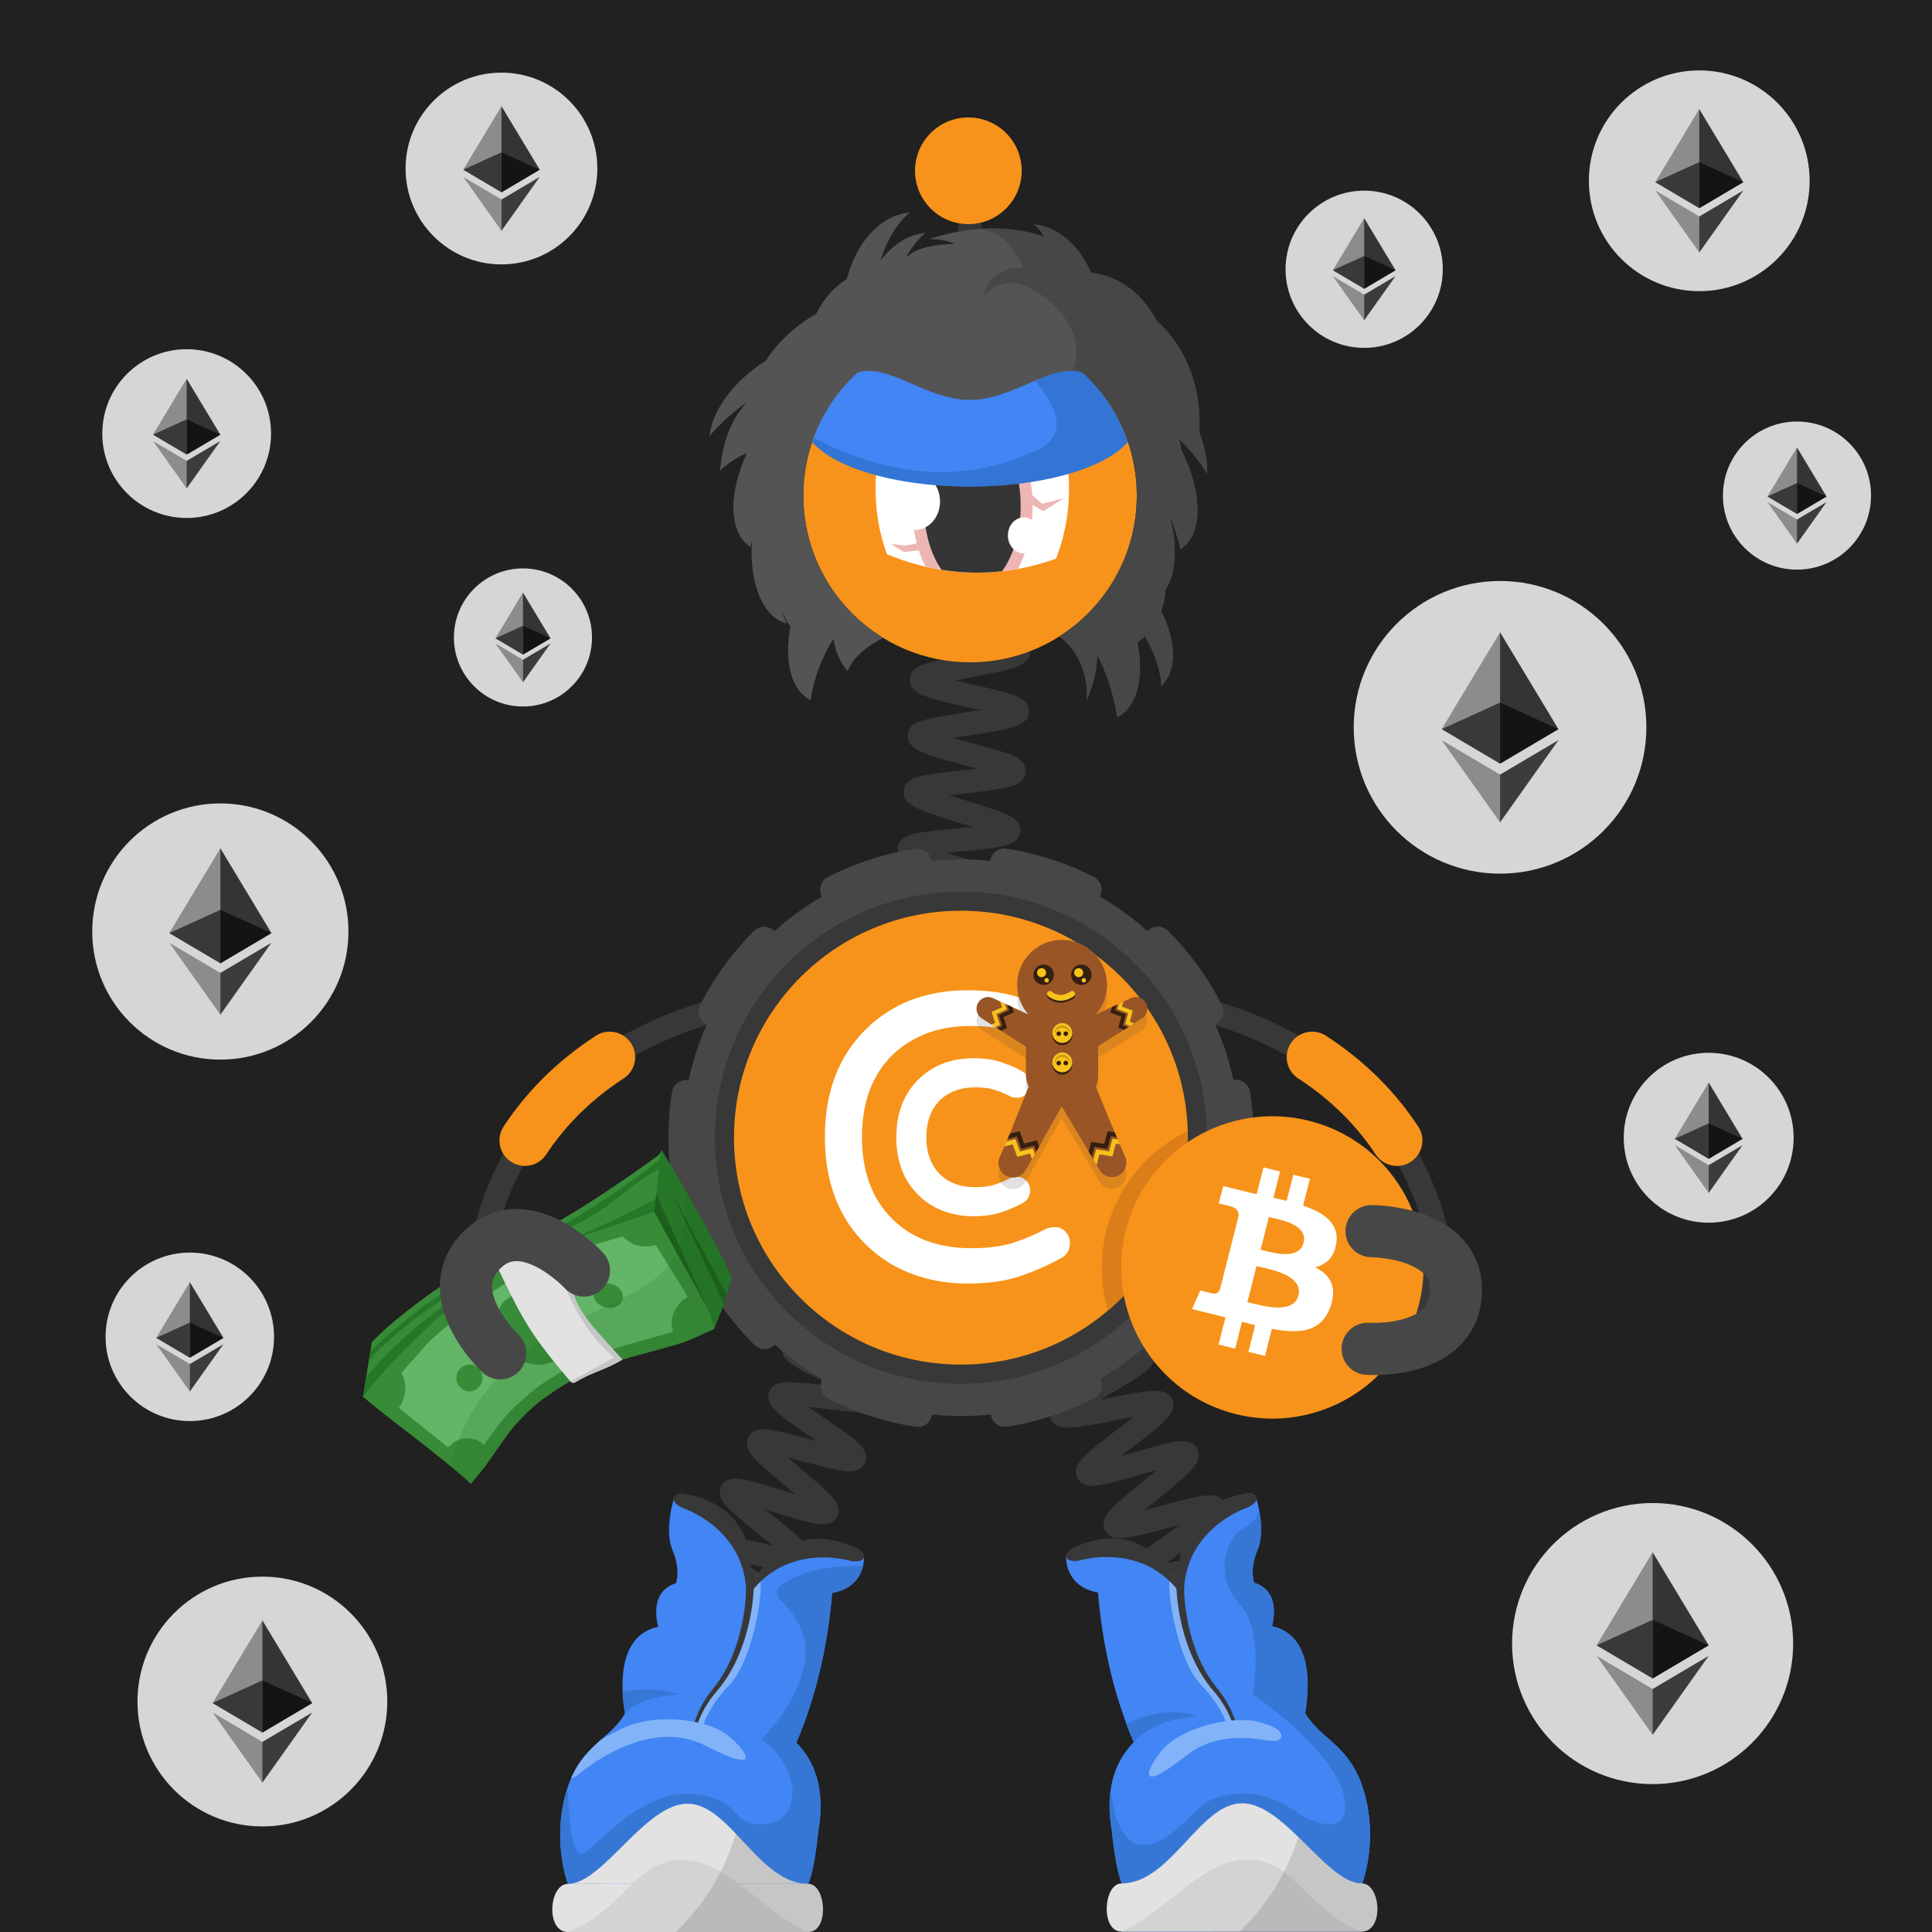<svg width="1000" height="1000" fill="none" xmlns="http://www.w3.org/2000/svg"><path fill="#fff" d="M0 0h1000v1000H0z"/><path fill="#212121" d="M1000 0H0v1000h1000V0Z"/><path fill="#D6D6D6" d="M135.806 945.36c35.705 0 64.65-28.945 64.65-64.65 0-35.705-28.945-64.65-64.65-64.65-35.705 0-64.65 28.945-64.65 64.65 0 35.705 28.945 64.65 64.65 64.65Z"/><path fill="#343434" d="m135.794 838.69-.56 1.92v55.57l.56.56 25.79-15.25-25.79-42.8Z"/><path fill="#8C8C8C" d="m135.829 838.69-25.79 42.8 25.79 15.25v-58.05Z"/><path fill="#3C3C3B" d="m135.797 901.61-.32.39v19.79l.32.93 25.81-36.35-25.81 15.24Z"/><path fill="#8C8C8C" d="M135.829 922.72v-21.11l-25.79-15.24 25.79 36.35Z"/><path fill="#141414" d="m135.805 896.75 25.79-15.25-25.79-11.72v26.97Z"/><path fill="#393939" d="m110.023 881.5 25.79 15.25v-26.97l-25.79 11.72Z"/><path fill="#D6D6D6" d="M855.388 923.45c40.174 0 72.74-32.567 72.74-72.74 0-40.173-32.566-72.74-72.74-72.74-40.173 0-72.74 32.567-72.74 72.74 0 40.173 32.567 72.74 72.74 72.74Z"/><path fill="#343434" d="m855.38 803.43-.63 2.15v62.53l.63.63 29.02-17.16-29.02-48.15Z"/><path fill="#8C8C8C" d="m855.418 803.43-29.02 48.16 29.02 17.16v-65.32Z"/><path fill="#3C3C3B" d="m855.376 874.23-.36.44v22.27l.36 1.04 29.04-40.9-29.04 17.15Z"/><path fill="#8C8C8C" d="M855.418 897.98v-23.75l-29.02-17.15 29.02 40.9Z"/><path fill="#141414" d="m855.398 868.76 29.02-17.16-29.02-13.19v30.35Z"/><path fill="#393939" d="m826.398 851.6 29.02 17.16v-30.35l-29.02 13.19Z"/><path fill="#D6D6D6" d="M884.408 632.87c24.284 0 43.97-19.686 43.97-43.97s-19.686-43.97-43.97-43.97-43.97 19.686-43.97 43.97 19.686 43.97 43.97 43.97Z"/><path fill="#343434" d="m884.396 560.32-.38 1.3v37.79l.38.38 17.54-10.37-17.54-29.1Z"/><path fill="#8C8C8C" d="m884.415 560.32-17.54 29.11 17.54 10.37v-39.48Z"/><path fill="#3C3C3B" d="m884.4 603.11-.22.26v13.46l.22.63 17.55-24.72-17.55 10.37Z"/><path fill="#8C8C8C" d="M884.415 617.47v-14.36l-17.54-10.36 17.54 24.72Z"/><path fill="#141414" d="m884.406 599.8 17.54-10.37-17.54-7.97v18.34Z"/><path fill="#393939" d="m866.875 589.43 17.54 10.37v-18.34l-17.54 7.97Z"/><path fill="#D6D6D6" d="M930.119 294.84c21.169 0 38.33-17.161 38.33-38.33 0-21.169-17.161-38.33-38.33-38.33-21.169 0-38.33 17.161-38.33 38.33 0 21.169 17.161 38.33 38.33 38.33Z"/><path fill="#343434" d="m930.111 231.6-.33 1.14v32.94l.33.33 15.29-9.04-15.29-25.37Z"/><path fill="#8C8C8C" d="m930.126 231.6-15.29 25.37 15.29 9.04V231.6Z"/><path fill="#3C3C3B" d="m930.112 268.91-.19.23v11.74l.19.55 15.3-21.55-15.3 9.03Z"/><path fill="#8C8C8C" d="M930.126 281.42V268.9l-15.29-9.03 15.29 21.55Z"/><path fill="#141414" d="m930.117 266.02 15.29-9.04-15.29-6.95v15.99Z"/><path fill="#393939" d="m914.836 256.98 15.29 9.04v-15.99l-15.29 6.95Z"/><path fill="#D6D6D6" d="M776.42 452.2c41.83 0 75.74-33.91 75.74-75.74s-33.91-75.74-75.74-75.74-75.74 33.91-75.74 75.74 33.91 75.74 75.74 75.74Z"/><path fill="#343434" d="m776.41 327.23-.66 2.24v65.11l.66.66 30.22-17.86-30.22-50.15Z"/><path fill="#8C8C8C" d="m776.447 327.23-30.22 50.14 30.22 17.86v-68Z"/><path fill="#3C3C3B" d="m776.409 400.95-.37.45v23.19l.37 1.09 30.24-42.59-30.24 17.86Z"/><path fill="#8C8C8C" d="M776.447 425.69v-24.73l-30.22-17.85 30.22 42.58Z"/><path fill="#141414" d="m776.422 395.25 30.22-17.86-30.22-13.74v31.6Z"/><path fill="#393939" d="m746.227 377.39 30.22 17.86v-31.6l-30.22 13.74Z"/><path fill="#D6D6D6" d="M879.536 150.71c31.552 0 57.13-25.578 57.13-57.13 0-31.552-25.578-57.13-57.13-57.13-31.552 0-57.13 25.578-57.13 57.13 0 31.552 25.578 57.13 57.13 57.13Z"/><path fill="#343434" d="m879.523 56.44-.5 1.69v49.11l.5.5 22.8-13.47-22.8-37.83Z"/><path fill="#8C8C8C" d="m879.558 56.44-22.8 37.83 22.8 13.47v-51.3Z"/><path fill="#3C3C3B" d="m879.53 112.05-.28.34v17.49l.28.82 22.81-32.12-22.81 13.47Z"/><path fill="#8C8C8C" d="M879.558 130.7v-18.66l-22.8-13.47 22.8 32.13Z"/><path fill="#141414" d="m879.539 107.75 22.8-13.47-22.8-10.36v23.83Z"/><path fill="#393939" d="m856.758 94.27 22.8 13.47V83.9l-22.8 10.37Z"/><path fill="#D6D6D6" d="M706.096 180.06c22.473 0 40.69-18.218 40.69-40.69 0-22.472-18.217-40.69-40.69-40.69-22.472 0-40.69 18.218-40.69 40.69 0 22.472 18.218 40.69 40.69 40.69Z"/><path fill="#343434" d="m706.084 112.92-.35 1.21v34.98l.35.35 16.24-9.6-16.24-26.94Z"/><path fill="#8C8C8C" d="m706.107 112.92-16.24 26.94 16.24 9.6v-36.54Z"/><path fill="#3C3C3B" d="m706.083 152.52-.2.24v12.46l.2.58 16.25-22.88-16.25 9.6Z"/><path fill="#8C8C8C" d="M706.107 165.81v-13.29l-16.24-9.59 16.24 22.88Z"/><path fill="#141414" d="m706.094 149.46 16.24-9.6-16.24-7.38v16.98Z"/><path fill="#393939" d="m689.875 139.86 16.24 9.6v-16.98l-16.24 7.38Z"/><path fill="#D6D6D6" d="M259.552 136.85c27.41 0 49.63-22.22 49.63-49.63 0-27.41-22.22-49.63-49.63-49.63-27.41 0-49.63 22.22-49.63 49.63 0 27.41 22.22 49.63 49.63 49.63Z"/><path fill="#343434" d="m259.555 54.96-.43 1.47v42.66l.43.43 19.8-11.71-19.8-32.85Z"/><path fill="#8C8C8C" d="m259.573 54.96-19.8 32.86 19.8 11.71V54.96Z"/><path fill="#3C3C3B" d="m259.552 103.27-.24.3v15.2l.24.71 19.81-27.91-19.81 11.7Z"/><path fill="#8C8C8C" d="M259.573 119.48v-16.21l-19.8-11.7 19.8 27.91Z"/><path fill="#141414" d="m259.562 99.53 19.8-11.71-19.8-9v20.71Z"/><path fill="#393939" d="m239.773 87.83 19.8 11.71V78.83l-19.8 9Z"/><path fill="#D6D6D6" d="M96.618 268.11c24.123 0 43.68-19.556 43.68-43.68s-19.557-43.68-43.68-43.68c-24.124 0-43.68 19.556-43.68 43.68s19.556 43.68 43.68 43.68Z"/><path fill="#343434" d="m96.607 196.04-.38 1.29v37.55l.38.38 17.43-10.3-17.43-28.92Z"/><path fill="#8C8C8C" d="m96.625 196.04-17.43 28.92 17.43 10.3v-39.22Z"/><path fill="#3C3C3B" d="m96.608 238.56-.21.26v13.38l.21.63 17.44-24.56-17.44 10.29Z"/><path fill="#8C8C8C" d="M96.625 252.82v-14.26l-17.43-10.3 17.43 24.56Z"/><path fill="#141414" d="m96.617 235.27 17.43-10.3-17.43-7.92v18.22Z"/><path fill="#393939" d="m79.195 224.96 17.43 10.3v-18.23l-17.43 7.93Z"/><path fill="#D6D6D6" d="M270.678 365.69c19.738 0 35.74-16.001 35.74-35.74s-16.002-35.74-35.74-35.74c-19.739 0-35.74 16.001-35.74 35.74s16.001 35.74 35.74 35.74Z"/><path fill="#343434" d="m270.677 306.71-.31 1.06v30.72l.31.31 14.26-8.43-14.26-23.66Z"/><path fill="#8C8C8C" d="m270.698 306.71-14.26 23.66 14.26 8.43v-32.09Z"/><path fill="#3C3C3B" d="m270.68 341.5-.18.21v10.94l.18.51 14.27-20.1-14.27 8.44Z"/><path fill="#8C8C8C" d="M270.698 353.17V341.5l-14.26-8.43 14.26 20.1Z"/><path fill="#141414" d="m270.68 338.81 14.26-8.43-14.26-6.48v14.91Z"/><path fill="#393939" d="m256.43 330.38 14.26 8.43V323.9l-14.26 6.48Z"/><path fill="#D6D6D6" d="M114.052 548.46c36.622 0 66.31-29.688 66.31-66.31s-29.688-66.31-66.31-66.31-66.31 29.688-66.31 66.31 29.688 66.31 66.31 66.31Z"/><path fill="#343434" d="m114.041 439.05-.58 1.96v57l.58.58 26.46-15.64-26.46-43.9Z"/><path fill="#8C8C8C" d="m114.085 439.05-26.46 43.9 26.46 15.64v-59.54Z"/><path fill="#3C3C3B" d="m114.041 503.59-.33.4v20.3l.33.95 26.47-37.28-26.47 15.63Z"/><path fill="#8C8C8C" d="M114.085 525.24v-21.65l-26.46-15.63 26.46 37.28Z"/><path fill="#141414" d="m114.055 498.6 26.46-15.64-26.46-12.03v27.67Z"/><path fill="#393939" d="m87.625 482.96 26.46 15.64v-27.67l-26.46 12.03Z"/><path fill="#D6D6D6" d="M98.248 735.54c24.08 0 43.6-19.52 43.6-43.6 0-24.08-19.52-43.6-43.6-43.6-24.08 0-43.6 19.52-43.6 43.6 0 24.08 19.52 43.6 43.6 43.6Z"/><path fill="#343434" d="m98.24 663.6-.38 1.29v37.48l.38.38 17.399-10.28-17.4-28.87Z"/><path fill="#8C8C8C" d="m98.26 663.6-17.4 28.86 17.4 10.28V663.6Z"/><path fill="#3C3C3B" d="m98.241 706.03-.21.26v13.35l.21.63 17.41-24.51-17.41 10.27Z"/><path fill="#8C8C8C" d="M98.26 720.27v-14.24l-17.4-10.28 17.4 24.52Z"/><path fill="#141414" d="m98.25 702.75 17.4-10.28-17.4-7.91v18.19Z"/><path fill="#393939" d="m80.867 692.47 17.4 10.28v-18.19l-17.4 7.91Z"/><path fill="#383838" fill-rule="evenodd" d="M740.621 669.959c.62-7.45-4.94-14.11-12.36-14.8l-20.6-1.44c-7.45-.62-14.11 4.94-14.8 12.36-.63 7.45 4.94 14.11 12.36 14.8l20.6 1.44c7.51.65 14.18-4.91 14.8-12.36Z" clip-rule="evenodd"/><path stroke="#383838" stroke-miterlimit="10" stroke-width="12.035" d="M748.004 686.94s18.499-157.93-183.301-174.45"/><path stroke="#F7931A" stroke-linecap="round" stroke-miterlimit="10" stroke-width="26.366" d="M723.042 590.29c-10.13-15.37-24.28-30.4-43.87-43.12"/><path stroke="#383838" stroke-miterlimit="10" stroke-width="12.035" d="M246.741 686.94s-18.499-157.93 183.301-174.45"/><path stroke="#F7931A" stroke-linecap="round" stroke-miterlimit="10" stroke-width="26.366" d="M271.703 590.29c10.13-15.37 24.28-30.4 43.87-43.12"/><path fill="#383838" fill-rule="evenodd" d="M257.378 657.291c5.04-5.52 13.71-5.96 19.26-.97l15.04 14.14c5.51 5.04 5.96 13.71.97 19.26-5.04 5.52-13.71 5.96-19.26.97l-15.04-14.14c-5.58-5.08-6.02-13.75-.97-19.26Z" clip-rule="evenodd"/><path fill="#383838" d="M607.971 927.36c.42-.25 1.66-1.4 1.82-3.44l-12-.94c.58-7.43 9.509-8.77 31.079-11.99 1.83-.27 3.881-.58 5.981-.91-2.55-.58-5.08-1.12-7.3-1.6-20.31-4.39-28.72-6.21-28.82-13.38-.1-7.51 8.7-9.63 29.95-14.75 1.57-.38 3.31-.8 5.09-1.24-2.4-.29-4.75-.55-6.83-.79-6.4-.72-12.44-1.39-17.21-2.23-4.8-.84-12.051-2.12-12.741-8.16-.86-7.35 7.601-10.44 28.031-17.92 1.3-.48 2.73-1 4.2-1.54-2.04.02-4.031.05-5.811.08-20.83.34-29.449.48-31.229-6.45-1.82-7.17 6.1-11.38 25.22-21.55 1.25-.67 2.62-1.39 4.03-2.15-1.98.3-3.9.6-5.64.87-20.62 3.21-29.16 4.54-31.91-2.05-2.82-6.9 4.47-12.08 22.08-24.6 1.46-1.04 3.1-2.2 4.76-3.4-2.22.58-4.39 1.16-6.32 1.67-20.49 5.48-28.96 7.75-32.34 1.29-3.46-6.63 3.419-12.27 20.059-25.9 1.97-1.61 4.261-3.49 6.511-5.38-2.86.79-5.75 1.62-8.23 2.34-20.74 5.98-29.32 8.46-32.73 1.73-2.91-5.66 2.86-10.69 6.69-14.01 3.77-3.29 8.97-7.25 14-11.09 2.52-1.92 5.549-4.24 8.379-6.47-3.42.61-6.989 1.31-9.979 1.9-6.31 1.24-12.831 2.52-17.891 3.17-5.11.66-12.829 1.65-15.139-4.41-2.29-6 4.04-10.23 8.24-13.04 4.09-2.73 9.69-5.98 15.1-9.11 3.03-1.76 6.73-3.9 10.1-5.95-3.58.09-7.38.26-10.53.4-21.43.95-31.21 1.38-32.82-6.25-1.34-6.25 5.55-9.43 10.1-11.53 4.42-2.04 10.15-4.25 16.21-6.59 3.26-1.26 7.24-2.8 10.89-4.3-3.41-.42-7.02-.81-10.02-1.13-21.44-2.29-31.221-3.34-31.721-11.12-.42-7.45 8.04-9.44 28.46-14.25 7.98-1.88 20.051-4.72 22.411-6.38-.39.28-1.51 1.51-1.51 3.52h12.04c0 7.47-8.83 9.55-30.18 14.58-1.34.32-2.81.66-4.32 1.02 2.14.24 4.229.46 6.099.67 6.39.68 12.431 1.33 17.201 2.14 4.79.81 12.02 2.05 12.78 8.04.95 7.33-7.46 10.58-27.8 18.43-1.08.42-2.25.87-3.45 1.34 1.79-.07 3.52-.15 5.09-.22 20.82-.92 29.44-1.3 31.42 5.6 2.09 7.02-5.67 11.52-24.41 22.39-1.15.67-2.401 1.39-3.701 2.15 1.77-.34 3.49-.68 5.04-.98 20.68-4.06 29.241-5.74 32.271.81 3.04 6.76-4.011 12.15-21.061 25.15-1.67 1.27-3.559 2.72-5.469 4.2 2.41-.67 4.79-1.36 6.87-1.96 20.58-5.93 29.09-8.39 32.57-1.83 3.5 6.59-3.351 12.2-19.891 25.75-2.18 1.78-4.749 3.89-7.219 5.98 3.04-.77 6.13-1.6 8.77-2.3 6.2-1.66 12.6-3.37 17.6-4.37 5.03-1 12.63-2.52 15.37 3.3 2.77 5.71-3.15 10.52-7.07 13.71-3.84 3.12-9.13 6.88-14.25 10.52-2.68 1.91-5.93 4.22-8.93 6.44 3.4-.47 6.969-1.03 9.939-1.49 6.41-1 13.031-2.03 18.181-2.48 5.18-.46 13.01-1.15 15.06 5.07 2.02 6.05-4.45 10.03-8.73 12.67-4.18 2.58-9.89 5.61-15.4 8.55-3.03 1.61-6.71 3.57-10.08 5.45 3.48-.01 7.18-.06 10.25-.11 6.5-.11 13.23-.21 18.41.05 5.21.26 13.08.66 14.26 7.1 1.35 7.37-6.87 10.38-26.73 17.65-3.15 1.15-6.961 2.55-10.511 3.93 3.29.42 6.741.81 9.631 1.13 21.43 2.4 31.21 3.5 31.71 11.25.41 7.47-8.05 9.5-28.49 14.43-3.18.77-7.02 1.69-10.62 2.63 3.16.73 6.45 1.44 9.21 2.04 21.02 4.54 30.62 6.61 30.32 14.37-.21 7.39-8.861 8.68-29.761 11.8-8.06 1.17-20.219 2.99-22.689 4.43ZM505.14 627.51c-2.51-5.93 3.731-10.7 7.861-13.86 4.15-3.17 9.77-6.92 15.21-10.54 1.95-1.3 4.199-2.8 6.439-4.32-3.15.54-6.36 1.14-9.09 1.65-6.12 1.14-12.44 2.32-17.29 2.91-4.93.61-12.39 1.52-14.67-4.28-2.78-7.14 4.98-12.06 23.72-23.93 2.02-1.28 4.36-2.76 6.67-4.26-3.32.47-6.72.99-9.6 1.44-6.4.99-12.45 1.93-17.29 2.38-4.94.46-12.42 1.15-14.48-4.76-2.16-6.07 4.43-10.49 8.79-13.41 4.39-2.94 10.29-6.36 15.99-9.66 2.14-1.24 4.651-2.69 7.101-4.15-3.54.3-7.2.67-10.29.98-6.41.65-12.47 1.26-17.29 1.45-4.95.2-12.431.49-14.141-5.55-2.18-7.52 6.85-11.89 26.63-21.47 2.39-1.16 5.21-2.52 7.95-3.89-3.87-.08-7.989-.08-11.389-.09-6.43-.01-12.501-.01-17.291-.31-4.96-.31-12.44-.77-13.45-7.02-1.31-7.77 8.17-10.87 28.95-17.67 2.78-.91 6.11-2 9.27-3.09-3.74-.69-7.75-1.34-11.06-1.89-6.23-1.02-12.66-2.08-17.5-3.19-4.97-1.14-12.479-2.87-12.389-9.35 0-6.39 7.539-8.07 12.519-9.17 4.88-1.08 11.36-2.1 17.62-3.07 2.96-.46 6.48-1.01 9.85-1.59-2.98-.92-6.04-1.82-8.64-2.58-6.26-1.84-12.73-3.74-17.62-5.52-4.88-1.79-12.27-4.49-11.59-10.91.62-6.16 8-7.29 12.89-8.05 4.8-.74 10.88-1.29 17.32-1.88 2.61-.24 5.641-.52 8.651-.83-2.21-.69-4.391-1.36-6.311-1.95-21.34-6.55-30.18-9.26-29.5-16.85.62-6.13 7.87-7.38 12.67-8.22 4.72-.82 10.741-1.49 17.101-2.2 2.53-.28 5.449-.61 8.359-.96-2.11-.58-4.189-1.14-6.029-1.63-21.45-5.76-30.331-8.15-29.941-15.73.35-6.16 7.611-7.72 12.411-8.76 4.74-1.02 10.77-1.94 17.16-2.92 2.42-.37 5.199-.79 7.989-1.25-2.14-.5-4.249-.98-6.119-1.4-21.59-4.9-30.521-6.93-30.421-14.48.17-6.2 7.371-8.04 12.131-9.26 4.73-1.21 11.029-2.41 17.119-3.58 8.07-1.54 20.26-3.87 22.69-5.42-.44.28-1.69 1.56-1.69 3.71h12.04c0 7.65-9.009 9.37-30.779 13.53-2.4.46-5.181.99-7.941 1.55 3.28.79 6.661 1.56 9.521 2.21 6.31 1.43 12.269 2.79 16.929 4.15 4.74 1.39 11.91 3.48 11.73 9.68-.3 7.71-9.4 9.1-31.38 12.46-2.4.37-5.189.79-7.949 1.24 3.31.94 6.74 1.86 9.63 2.64 6.23 1.67 12.109 3.25 16.689 4.79 4.67 1.57 11.74 3.94 11.29 10.14-.5 6.5-8.33 7.9-13.5 8.82-5.23.94-12.029 1.7-18.609 2.43-2.27.25-4.88.54-7.5.86 3.24 1.05 6.59 2.08 9.43 2.95 6.13 1.88 11.92 3.66 16.41 5.34 4.59 1.72 11.519 4.32 10.889 10.45-.79 7.62-9.95 8.45-32.08 10.48-1.91.17-4.06.37-6.26.59 2.63.8 5.26 1.57 7.55 2.24 5.97 1.75 12.131 3.56 16.741 5.23 4.64 1.68 11.639 4.21 11.209 10.32-.49 7.34-9.33 8.72-30.69 12.06-1.02.16-2.12.33-3.25.51 1.08.18 2.11.35 3.09.51 21.31 3.5 30.131 4.94 30.711 12.21.5 7.04-7.021 9.5-27.131 16.08-1.44.47-3.019.99-4.649 1.53h2.719c22.22.03 31.41.04 33.14 7.32 1.65 6.89-5.46 10.33-24.46 19.53-2.04.99-4.349 2.11-6.689 3.26 1.77-.17 3.49-.34 5.04-.5 22.11-2.23 31.259-3.16 33.589 4.04 1.93 5.78-4.25 9.88-8.33 12.58-4.02 2.66-9.27 5.71-14.84 8.93-2.12 1.23-4.55 2.64-6.98 4.07 2.14-.32 4.231-.64 6.091-.93 21.91-3.39 30.97-4.8 33.63 2.29 2.18 5.75-3.861 10.12-7.851 13.01-3.94 2.85-9.099 6.12-14.569 9.58-2.15 1.36-4.631 2.93-7.091 4.53 2.35-.42 4.66-.85 6.69-1.23 21.68-4.04 30.65-5.71 33.5 1.29 2.35 5.74-3.609 10.27-7.559 13.26-3.89 2.96-9.241 6.52-14.421 9.96-6.82 4.54-17.13 11.41-18.77 13.77.3-.43.951-2.1.121-4.08l-11.081 4.7ZM352.929 930.65c.54-.39 1.609-1.85 1.469-3.86l-12.009.81c-.43-6.35 6.8-8.76 11.59-10.36 4.74-1.58 11-3.22 17.04-4.81 2.33-.61 5.06-1.33 7.74-2.06-3.18-.65-6.47-1.27-9.25-1.79-19.96-3.76-28.22-5.31-28.22-12.6 0-7.67 9.359-9.3 29.859-12.89 2.46-.43 5.34-.94 8.17-1.46-3.21-.99-6.56-1.96-9.38-2.77-19.56-5.67-27.659-8.01-26.919-15.31.83-7.66 10.299-8.24 31.049-9.51 2.65-.16 5.781-.35 8.821-.58-3.21-1.46-6.611-2.94-9.451-4.17-5.73-2.49-11.14-4.84-15.32-6.97-4.09-2.09-10.929-5.59-9.369-11.74 1.84-7.47 11.32-6.71 32.09-5.04 2.69.22 5.88.47 8.97.68-2.97-1.93-6.14-3.91-8.77-5.55-5.09-3.17-10.351-6.45-14.181-9.2-3.75-2.68-10.029-7.18-7.549-13.04 2.86-7.05 12.089-4.96 32.309-.37 2.47.56 5.381 1.22 8.231 1.83-2.47-2.05-5.04-4.12-7.22-5.87-4.71-3.8-9.59-7.72-13.11-10.95-3.63-3.33-9.111-8.35-6.071-13.89 3.58-6.45 11.79-3.89 31.62 2.28 2 .62 4.27 1.33 6.58 2.03-1.81-1.55-3.62-3.06-5.2-4.39-15.89-13.35-22.469-18.88-19.029-25.35 3.33-6.35 11.52-4.17 31.33 1.08 1.26.33 2.62.7 4.04 1.07-1.01-.69-1.981-1.36-2.881-1.98-17.21-11.81-24.329-16.69-21.779-23.47 2.43-6.59 10.68-5.59 30.62-3.17 1.08.13 2.23.27 3.42.41-.62-.29-1.221-.58-1.801-.85-18.51-8.73-26.96-12.71-25.5-19.89 1.42-6.88 9.691-7.22 29.681-8.03 1.34-.05 2.8-.11 4.3-.18-.89-.27-1.751-.53-2.571-.77-20.26-6.08-28.649-8.59-28.259-15.92.41-7.08 8.59-8.51 28.37-11.97 7.69-1.35 19.309-3.38 21.679-4.82-.58.35-1.769 1.74-1.769 3.78h12.04c0 7.67-9.36 9.3-29.87 12.89-2.54.45-5.55.97-8.47 1.52 3.32 1.06 6.819 2.11 9.739 2.98 5.96 1.79 11.601 3.48 15.981 5.1 4.3 1.59 11.49 4.25 10.66 10.53-.92 7.63-10.451 8.02-31.351 8.87-2.74.11-5.99.25-9.12.42 3.24 1.6 6.711 3.24 9.591 4.6 5.4 2.55 10.99 5.18 15.1 7.45 4.02 2.22 10.739 5.93 9.009 12.02-2.18 7.46-11.619 6.31-32.309 3.8-2.68-.33-5.861-.71-8.941-1.04 2.83 2.01 5.851 4.08 8.361 5.81 4.97 3.41 10.119 6.94 13.859 9.88 3.86 3.03 9.701 7.61 7.091 13.35-2.74 5.84-10.151 4.38-15.061 3.41-4.81-.95-10.979-2.58-16.939-4.17-2.39-.63-5.19-1.38-7.96-2.08a617.4 617.4 0 0 0 6.489 5.5c4.67 3.92 9.5 7.98 13 11.33 3.56 3.41 8.951 8.56 5.901 14.05-3.57 6.42-11.78 3.87-31.6-2.31-1.69-.53-3.571-1.11-5.511-1.7 1.47 1.2 2.91 2.36 4.2 3.4 16.26 13.09 22.98 18.51 19.8 25.08-3.14 6.39-11.309 4.54-31.019.08-1.27-.29-2.66-.6-4.09-.92l2.529 1.58c17.82 11.12 25.2 15.72 22.96 22.64-2.24 6.71-10.509 6.05-30.479 4.44-1.25-.1-2.61-.21-4.01-.32.82.36 1.62.7 2.37 1.03 19.39 8.42 27.41 11.9 26.14 19.13-1.23 6.94-9.521 7.45-29.571 8.67-1.48.09-3.099.19-4.779.3 1.14.33 2.24.65 3.26.95 20.3 5.88 28.709 8.31 28.319 15.68-.41 7.08-8.6 8.51-28.38 11.97-1.75.31-3.709.65-5.719 1.01 1.48.28 2.92.55 4.23.8 20.82 3.92 29.44 5.54 29.73 12.93.31 7.13-7.8 9.26-27.39 14.39-7.54 1.96-18.92 4.94-21.16 6.56Z"/><path fill="#474747" d="M497.426 732.95c79.56 0 144.05-64.49 144.05-144.05 0-79.56-64.49-144.05-144.05-144.05-79.56 0-144.051 64.49-144.051 144.05 0 79.55 64.491 144.05 144.051 144.05Z"/><path fill="#383838" d="M497.422 716.28c70.36 0 127.39-57.03 127.39-127.39 0-70.35-57.03-127.39-127.39-127.39-70.35 0-127.391 57.03-127.391 127.39s57.031 127.39 127.391 127.39Z"/><path stroke="#474747" stroke-dasharray="45.27 45.27" stroke-linecap="round" stroke-miterlimit="10" stroke-width="14.819" d="M599.282 690.74c56.25-56.26 56.25-147.46 0-203.72-56.25-56.25-147.46-56.25-203.72 0-56.25 56.26-56.25 147.46 0 203.72 56.25 56.25 147.46 56.25 203.72 0Z"/><path fill="#F7931A" d="M497.374 706.31c64.87 0 117.46-52.59 117.46-117.46 0-64.87-52.59-117.46-117.46-117.46-64.87 0-117.46 52.59-117.46 117.46 0 64.87 52.59 117.46 117.46 117.46Z"/><path fill="#DB7E19" d="M614.832 588.849c0 35.81-16.03 67.88-41.3 89.42-3.87-12.96-4.409-27.1-.899-41.18 5.87-23.55 21.849-41.93 42.149-51.65.03 1.13.05 2.27.05 3.41Z"/><path fill="#fff" fill-rule="evenodd" d="M541.49 636c1.16-.54 2.721-.82 4.761-.82s3.81.82 5.3 2.45c1.5 1.63 2.25 3.47 2.25 5.58 0 3.81-1.56 6.46-4.63 8.03-6.6 3.67-13.741 6.73-21.221 9.32-7.55 2.52-16.599 3.81-27.069 3.81-10.47 0-20.271-1.7-29.311-5.17-9.05-3.47-16.87-8.5-23.46-15.1-14.08-13.81-21.149-32.37-21.149-55.64 0-23.26 7.069-41.76 21.149-55.63 13.67-13.54 31.291-20.27 52.851-20.27 10.41 0 19.38 1.29 26.93 3.81 7.55 2.52 13.329 4.9 17.339 7.07 4.01 2.18 6.461 3.95 7.281 5.31.82 1.36 1.29 3.06 1.29 5.1 0 2.04-.75 3.88-2.25 5.51s-3.26 2.45-5.3 2.45-3.601-.27-4.761-.82c-5.64-2.99-11.43-5.37-17.34-7.21-5.92-1.84-13.259-2.72-22.099-2.72s-16.8 1.5-23.87 4.42c-7.14 2.99-13.06 7.07-17.89 12.24-9.45 10.27-14.15 23.87-14.15 40.81s4.69 30.54 14.15 40.81c10.27 11.15 24.49 16.73 42.51 16.73 8.3 0 15.439-.88 21.359-2.72 5.97-1.98 11.75-4.36 17.33-7.35Z" clip-rule="evenodd"/><path fill="#fff" fill-rule="evenodd" stroke="#fff" stroke-width="5.873" d="M524.143 612.459c.54-.27 1.359-.41 2.379-.41s1.901.41 2.651 1.22a4.02 4.02 0 0 1 1.09 2.79c0 1.9-.751 3.27-2.311 4.01a61.899 61.899 0 0 1-10.609 4.63c-3.74 1.22-8.301 1.9-13.531 1.9-5.239 0-10.13-.89-14.62-2.59-4.49-1.7-8.429-4.22-11.769-7.55-7.07-6.94-10.54-16.19-10.54-27.82 0-11.63 3.54-20.88 10.54-27.82 6.87-6.73 15.64-10.13 26.46-10.13 5.24 0 9.73.61 13.47 1.91 3.74 1.29 6.669 2.45 8.639 3.54 2.04 1.09 3.2 1.97 3.67 2.65.41.68.61 1.5.61 2.52s-.339 1.9-1.089 2.72c-.75.82-1.631 1.22-2.651 1.22-1.02 0-1.84-.14-2.38-.41-2.79-1.5-5.709-2.65-8.639-3.6-2.92-.95-6.671-1.36-11.021-1.36-4.35 0-8.37.75-11.97 2.24-3.54 1.5-6.53 3.54-8.91 6.12-4.69 5.17-7.069 11.97-7.069 20.4 0 8.43 2.379 15.23 7.069 20.4 5.17 5.58 12.24 8.36 21.22 8.36 4.15 0 7.691-.47 10.681-1.36 2.92-.92 5.85-2.15 8.63-3.58Z" clip-rule="evenodd"/><path fill="#267728" d="M342.479 595.25s5.369 8.9 12.009 20.38c9.39 16.22 21.321 37.59 24.281 46.29l-2.6 8.43-1.44 4.64-5.041 12.71-.019.07-23.57-33.11-2.29-3.21-.01-.01-4.901-6.89-1.29-1.82-2.16-11.31-.559-2.94-.14-.73-.811-4.23-2.149-11.24 1.579-2.51 4.04-6.45 3.33-5.29 1.741-2.78Z"/><path fill="#388C38" d="m341.958 597.14-3.511 31.82-125.279 102.92-25.301-8.78 1.7-10.49 1.371-8.46.81-4.99.72-4.44c13.26-14.42 51.62-42.15 77.74-52.97 26.13-10.82 71.75-44.61 71.75-44.61Z"/><path fill="#388C38" d="m260.467 657.021-.03.029c-.01.01-.021.01-.031.02l.061-.049ZM244.071 767.69c-.01.01-.03.03 0 0Z"/><path fill="#388C38" d="M338.851 626.69c.04.1.079.22.129.36a27.84 27.84 0 0 0 1.231 2.95c1.96 4.12 6.119 11.67 9.909 18.25.89 1.55 1.76 3.04 2.57 4.43l.04.06c1.92 3.26 3.53 5.9 4.39 7.14.95 1.38 1.3 1.89 1.36 2-.1-.12-.489-.64-.519-.67-.01.01.08.14.31.48.12.17.199.3.259.4-.12-.15-.109-.11.731 1.22 1.31 2.06 4.31 8.17 6.42 12.79.14.32.28.63.41.93.64 1.42 1.159 2.64 1.489 3.49 1.25 3.26 1.991 6.51 2.131 7.18.03.08.029.12.029.12s-13.15 6.19-16.59 7.2c-3.44 1.01.341-.1-4.099 1.23-3.86 1.16-17.871 4.93-24.111 6.67-.91.25-1.67.47-2.2.62-.29.08-.539.16-.769.23-3.03.89-1.121.3-2.611.79-.17.06-.299.09-.389.13a.832.832 0 0 0-.111.03l.08-.01c-.06.02-.219.08-.549.19-1.52.53-5.91 2.19-7.39 2.76-.12.05-.231.09-.301.12-.01.01-.019.02-.029.02l-.061.02c-.09.04-.23.09-.42.16-.67.26-1.969.81-3.419 1.44-2.23.98-4.811 2.15-5.911 2.69-1.82.89-1.72.84-3.08 1.53-1.21.62-1.239.66-2.529 1.34-.16.09-.34.18-.54.28-1.85.95-7.161 4.34-8.761 5.46-.26.18-.419.29-.519.38-.01.01-.02.02-.04.03-.01.01-.031.02-.031.02-.01 0-.02.01-.03.02-.01.01-.019.01-.029.02-.09.05-.211.13-.391.25-1.42.94-.289.36-3.319 2.34-3.02 1.98-11.441 9.09-17.901 17.5-2.28 2.85-11.32 16.1-12.82 18.03-1.5 1.93-5.009 6.15-6.189 7.61-.4.5-.54.69-.58.74l-.01.01c-.03.02-.12.1-.33.34-1.19-1.18-4.01-3.52-4.88-4.33l-.32-.29c.09.08.319.3.019.03-.19-.17-.22-.19-.22-.19l-.49-.44c-.1-.09-.47-.4-1.42-1.22-.62-.54-1.819-1.53-3.349-2.78-5.37-4.36-14.74-11.8-17.13-13.64-.8-.62-1.19-.92-1.34-1.05a.291.291 0 0 0-.101-.07c-.04-.03-.08-.07-.13-.11l-.12-.09c.01-.01-.029-.03-.099-.07-.01-.02-.02-.03-.04-.03a.623.623 0 0 0-.12-.09c-.18-.14-.49-.37-.96-.73-2.68-2.04-13.34-10.32-16.35-12.72-3.03-2.39-3.87-3.19-5.66-4.62-1.79-1.43-1.54-1.45-3.16-2.47.52-.52.66-.64.67-.64.13-.15.45-.47 1.07-1.13 2.4-2.56 3.3-3.69 7.83-9.01 2.83-3.33 4.739-5.86 7.949-9.62 1.91-2.25 4.29-4.93 7.62-8.5 7.62-8.17 26.06-24.12 40.5-33.14 1.75-1.09 3.44-2.08 5.05-2.94.56-.3 1.12-.59 1.66-.86.11-.1.17-.17.21-.22 1.6-.99 1.46-.82 3.54-2.07 2.09-1.27 8.87-4.75 10.88-5.65.14-.06.261-.12.351-.16h.009l.01-.01c.02-.01.04-.01.04-.02l.011-.01c.03-.02.08-.04.14-.06.01-.01.03-.02.04-.02.08-.05.199-.1.349-.17 1.71-.79 6.03-2.76 8.05-3.61.01 0 .011 0 .021-.01.04-.01.069-.02.099-.03.04-.02.071-.03.101-.05.03 0 .039-.01.059-.02 0 0 .011-.01.021-.01.01-.01.029-.02.059-.02l.01-.01c.01-.01.02-.01.04-.01.04-.02.07-.03.09-.04h.011c.02-.01.04-.02.05-.02.02-.01.059-.02.099-.03.01-.01.03-.02.04-.02l-.009-.01c.02-.01.04-.01.04-.01.1-.03.21-.08.33-.13.23-.09.4-.16.53-.21.04-.01.07-.02.09-.03 0 0 .029-.02.059-.02.01 0 .031-.01.061-.02.27-.11.859-.34 2.019-.8l.04-.02c.1-.03.2-.07.3-.12.01.01.011 0 .011 0 .54-.21 1.19-.47 1.96-.77 2.25-.89 6.089-2.13 10.699-3.56 10.51-3.3 25.07-7.69 34.08-11.54 1.29-.56 2.481-1.1 3.511-1.62.2.32.349.51.439.61.12.19.151.11.121-.05Z"/><path fill="#388C38" d="M338.564 625.82c.03.03.25.6.29.88-.24-.65-.3-.88-.29-.88Zm-50.694 17.43c.03.08.05.15.08.22l.071.17c.32.86 1.179 3.14 2.589 6.44 1.47 3.43 3.55 7.96 6.21 13.1 2.63 5.09 5.84 10.78 9.63 16.6 3.86 5.92 8.311 11.99 13.361 17.69 1.64 1.87 3.359 3.69 5.129 5.45-.91.25-1.67.47-2.2.62-.29.08-.539.16-.769.23-3.03.89-1.121.3-2.611.79-.17.06-.299.09-.389.13 0 0-.011.01-.031.02-.06.02-.219.08-.549.19-1.52.53-5.91 2.19-7.39 2.76-.12.05-.231.09-.301.12-.01.01-.019.02-.029.02l-.061.02c-.09.04-.23.09-.42.16-.67.26-1.969.81-3.419 1.44l-.371-.52-3.549-5.07-8.31-11.87s-.011-.01-.011-.02l-2.29-4.83c-1.68-3.52-4-8.42-6.09-12.84-.27-.58-.539-1.15-.799-1.7-2.29-4.83-4.12-8.74-4.22-8.99-.14-.38-.291-5.03-.391-9.3-.11-3.79-.17-7.3-.17-7.3l4.891-2.22 2.199-1 .04-.02.17-.49Z"/><path fill="#63B567" fill-rule="evenodd" d="M338.9 644.56c-5.95 1.36-10.859.45-15.309-3.37-.45-.37-.88-.78-1.32-1.22-10.36 3.05-20.83 5.85-30.89 9.79-.1.04.069-.02.059-.01-.37.14-.639.25-.839.34l-.47.17c-.54.23.059.04-2.891 1.17-.02.01-.06.02-.08.03-1.51.57-3.84 1.61-6.43 2.84-4.58 2.17-9.989 4.91-13.089 6.67-2.71 1.53-1.48.97-1.29.91-.12.08-.981.54-4.021 2.11-.23.13-.49.26-.76.41-9.1 5.07-35.819 25.27-42.439 33.29-6.82 8.26-6.48 6.8-11.49 13.27.8.86 1.269 1.95 1.589 3.27 1.31 5.34.361 9.91-2.769 14.5.5.41 1.14.92 1.84 1.48 2.69 2.16 6.43 5.16 7.79 6.24.44.35.669.54.779.62.02.01.08.07.25.21.81.65.071.05 1.011.82.95.76-.27-.2 1.89 1.52 2.16 1.73 8.89 7.12 11.87 9.56 1.23-1.04 2.2-2.14 3.61-2.96.58-.34 1.17-.63 1.79-.88.88-.35 1.81-.62 2.77-.78 1.27-.22 2.48-.17 3.75 0 .09.02.81.16 1 .22l.929.24c1.82.72 3.4 1.63 4.91 2.9 2.11-3.34 5.211-7.51 7.371-10.3 2.15-2.79-.201.56 2.709-3.4 2.9-3.95 14.63-14.39 19.43-17.59 3.54-2.35 7.621-4.95 10.731-6.75 1.11-.66 2.09-1.2 2.88-1.59 2.99-1.49 1.53-.8 2.77-1.41.22-.11.359-.17.439-.21 0 0 .01-.01.05-.02.01-.01.021-.01.031-.02.05-.02.14-.06.28-.14.95-.46 1.649-.85 2.899-1.45 1.23-.59.51-.24 2.59-1.18.06-.02.121-.06.181-.08 2.05-.92 7.75-3.19 11.08-4.41.45-.17.839-.31 1.189-.42 1.87-.65 1.421-.49 1.901-.63.27-.08.86-.25 2.36-.74.08-.03.149-.05.239-.08 4.51-1.42 20.701-5.9 24.511-6.97 3.88-1.07 2.18-.72 3.6-1.12.11-.03.199-.06.269-.08l.011-.01c.01-.01.02-.01.04-.01.06-.02.11-.03.14-.04-.01 0-.021.01-.031 0 .02-.01.061-.02.101-.03.01.01.01-.01.01-.01-2.06-6.11.11-11.05 4.29-15.68.88-.97 1.99-1.51 3.07-2.16.03-.02.07-.04.1-.07-.66-1.18-1.51-2.74-2.12-3.77-.59-1 0-.03-.63-1.08a.218.218 0 0 1-.05-.08s-.001-.01-.021-.03c-.01-.01-.009-.02-.019-.03l-.03-.06c-.03-.05-.051-.1-.081-.13 0-.01-.009-.02-.009-.02l-.01-.01c-.01-.02-.021-.04-.021-.05l-.009-.01c0-.01-.01-.02-.01-.02-.16-.25-.391-.63-.731-1.18-1.08-1.78-3.609-5.8-6.219-9.98-.72-1.14-1.44-2.29-2.14-3.41l-.011-.01c-1.71-2.74-3.279-5.28-4.319-7.03-.17.05-.361.1-.561.14Zm-100.689 63.83c1.69-1.67 3.9-2.34 5.96-1.97 1.36.24 2.65.93 3.68 2.07 2.58 2.87 2.529 6.84-.111 9.59s-6.68 2.9-9.41.15c-1.46-1.47-2.2-3.39-2.13-5.27.05-1.64.711-3.27 2.011-4.57Zm56.33-16.44c-.14 2.3-.74 4.59-1.87 6.96-.61 1.29-1.13 1.89-2.11 2.9-.98 1.02-1.93 1.93-3.42 2.64-.17.08-.331.15-.491.22-6.35 2.84-12.629 2.05-18.629-1.45-.17-.09-.34-.2-.51-.3l-1.941-1.16c-1.5-1.23-3.04-2.49-4.2-4.08a29.867 29.867 0 0 1-2.229-3.56c-3.14-5.93-3.51-12.13.16-18.44 1.15-1.99 2.709-2.97 4.429-4.18.33-.24.691-.44 1.061-.63 1.17-.59 2.47-.98 3.63-1.27 1.53-.36 2.65-.59 4.22-.48 4.61.28 8.52 1.68 11.99 4.06.51.34 1.019.72 1.519 1.11 1.24.98 2.44 2.09 3.59 3.33.23.24.421.49.601.74.35.49.789 1.06 1.069 1.56 1.15 2.11 2.021 4.18 2.551 6.26.5 1.92.7 3.83.58 5.77Zm23.72-15.39c-1.73.58-3.601.58-5.311.07-1.99-.59-3.77-1.88-4.84-3.73-2-3.44-.529-7.03 3.241-8.28 3.76-1.24 8.26.28 10.25 3.77.7 1.23.96 2.45.83 3.57-.22 2.07-1.75 3.79-4.17 4.6Zm34.889-10.14c0 .01.01.02.01.03l.021.02a.217.217 0 0 1-.031-.05Z" clip-rule="evenodd"/><path fill="#1C5E1C" d="M354.488 615.63c9.39 16.22 21.321 37.59 24.281 46.29l-2.6 8.43-1.44 4.64-5.041 12.71c.03.08.031.12.031.12s-13.15 6.19-16.59 7.2c-3.44 1.01.339-.1-4.101 1.23-3.86 1.16-17.869 4.93-24.109 6.67-.91.25-1.67.47-2.2.62-.29.08-.541.16-.771.23-7.41 4.75-16.719 6.88-24.099 11.64-.84.53-1.95.36-2.6-.4l-.02-.02c-.16.09-.341.18-.541.28-1.85.95-7.159 4.34-8.759 5.46-.26.18-.421.29-.521.38-.01.01-.02.02-.04.03a.148.148 0 0 1-.029.02c-.01 0-.02.01-.03.02-.01.01-.021.01-.031.02-.09.05-.209.13-.389.25-1.42.94-.291.36-3.321 2.34-3.02 1.98-11.439 9.09-17.899 17.5-2.28 2.85-11.32 16.1-12.82 18.03-1.5 1.93-5.011 6.15-6.191 7.61-.4.5-.54.69-.58.74l-.01.01c-.03.02-.12.1-.33.34-1.19-1.18-4.01-3.52-4.88-4.33l-.319-.29c.09.08.32.3.02.03-.19-.17-.22-.19-.22-.19l-.49-.44c-.1-.09-.47-.4-1.42-1.22-.62-.54-1.821-1.53-3.351-2.78 1.01-4.23 2.4-8.76 4.25-13.47 5.35-13.64 14.65-28.75 30.7-42.11 3.41-2.84 7.12-5.59 11.16-8.24 4.46-2.92 8.831-5.51 13.071-7.86.58-.31 1.14-.63 1.71-.94 2.33-1.27 4.63-2.47 6.87-3.61.7-.36 1.379-.7 2.059-1.04 1.2-.6 2.38-1.18 3.55-1.76 2.21-1.09 4.39-2.13 6.5-3.15 3.31-1.6 6.471-3.12 9.481-4.66 9.79-4.97 17.879-9.94 23.519-17.1.06-.07.111-.13.151-.2a35.941 35.941 0 0 0 4.019-6.41c.03-.04.041-.08.061-.13.52-1.05 1-2.14 1.42-3.29 1.45-3.8 2.44-8.1 2.92-13.07.05-.52.099-1.05.129-1.59.34-4.32.28-9.14-.16-14.54Z" opacity=".15"/><path fill="#E2E2E2" d="M287.871 643.25c.03.08.05.15.08.22.01.06.031.12.051.17.77 2.37 1.49 4.57 2.14 6.61 1.93 5.98 3.409 10.65 4.729 14.52 2.52 7.37 4.501 11.81 8.021 16.77 3.09 4.39 7.389 9.18 14.309 16.76 1.51 1.65 3.14 3.44 4.92 5.39-.06.03-.099.06-.149.09-7.41 4.75-16.721 6.88-24.101 11.64-.84.53-1.95.36-2.6-.4l-.03-.03c-1.53-1.8-2.97-3.5-4.33-5.12-1.51-1.82-2.929-3.55-4.269-5.19-2.81-3.47-5.25-6.62-7.47-9.69-2.7-3.73-5.081-7.34-7.401-11.25-2.29-3.86-4.54-8.01-7-12.87-1.03-2.03-2.09-4.17-3.2-6.48-.96-1.97-1.959-4.06-3.009-6.27-.39-.84-.79-1.68-1.21-2.55 9.16-4.22 18.26-8.69 27.91-11.59.88-.25 1.749-.5 2.609-.73Z"/><path fill="#267728" d="M342 599.71s-37.521 30.77-77.641 47.72c0 0 33.301-9.91 52.861-25.57 19.56-15.66 27.99-19.27 27.99-19.27l-3.21-2.88Zm-1.271 26.66c-.41.46-38.629 13.17-47.299 16.19 0 0 32.91-14.66 48.58-23.25 15.67-8.59 6.099 12.98 6.099 12.98l-7.38-5.92Z"/><path fill="#1C5E1C" d="m347.758 617.3 3.12 5.83 3.779 7.05 21.521 40.17-1.441 4.64-20.21-43.23-3.75-8-3.019-6.46Z"/><path fill="#267728" d="M253.585 661.03c-41.94 29.44-65.71 62.07-65.71 62.07l1.699-10.49c28.56-33.75 62.991-51.06 64.011-51.58Z"/><path fill="#267728" d="M260.136 653.73c-40.83 22.44-60.541 40.7-69.191 50.43l.811-4.99c40.97-38.39 67.5-45.23 68.38-45.44Z"/><path fill="#1C5E1C" d="m339.639 618.25.299.68 26.191 58.19-27.481-49.95.991-8.92Z"/><path fill="#C6C6C6" d="M287.865 643.25c.03.08.05.15.08.22.01.06.031.12.051.17.77 2.37 1.49 4.57 2.14 6.61 1.93 5.98 3.409 10.65 4.729 14.52 2.52 7.37 4.501 11.81 8.021 16.77 3.09 4.39 7.389 9.18 14.309 16.76 1.51 1.65 3.14 3.44 4.92 5.39-.06.03-.099.06-.149.09-7.41 4.75-16.721 6.88-24.101 11.64-.84.53-1.949.36-2.599-.4l-.031-.03 11.17-6.08 11.45-6.24c-1.3-1.06-2.54-2.17-3.74-3.32-5.25-5.01-9.639-10.82-13.279-16.78-3.29-5.37-5.99-10.87-8.16-16-2.42-5.73-4.2-11-5.43-15.15-.83-2.79-1.41-5.07-1.79-6.64-.01-.05-.03-.09-.04-.13-.06-.24-.1-.45-.15-.66.87-.26 1.739-.51 2.599-.74Z"/><path stroke="#474747" stroke-linecap="round" stroke-linejoin="round" stroke-miterlimit="10" stroke-width="27" d="M258.901 700.45s-32.2-30.21-9.79-53.13c22.41-22.92 53.13 10.29 53.13 10.29"/><path fill="#F7931A" d="M734.498 674.951c-10.46 41.93-52.92 67.44-94.86 56.99-41.92-10.45-67.441-52.92-56.981-94.84 10.45-41.93 52.921-67.45 94.841-57 41.94 10.45 67.45 52.92 57 94.85Z"/><path fill="#fff" fill-rule="evenodd" d="M691.68 643.47c1.56-10.25-6.37-15.77-17.21-19.44l3.519-13.89-8.59-2.11-3.42 13.52c-2.26-.55-4.579-1.08-6.879-1.59l3.45-13.61-8.58-2.11-3.521 13.88c-1.87-.42-3.699-.83-5.479-1.27l.009-.04-11.839-2.91-2.29 9.03s6.37 1.44 6.24 1.53c3.48.85 4.11 3.12 4 4.92l-4.011 15.82c.24.06.551.15.891.28l-.29-.07c-.2-.05-.41-.1-.62-.15l-5.621 22.17c-.43 1.04-1.499 2.6-3.939 2.01.08.12-6.24-1.53-6.24-1.53l-4.26 9.68 11.17 2.74c1.25.31 2.479.62 3.699.94.81.21 1.621.42 2.421.62l-3.551 14.05 8.58 2.11 3.521-13.9c2.34.63 4.62 1.2 6.84 1.75l-3.51 13.83 8.59 2.11 3.55-14.02c14.64 2.73 25.65 1.63 30.29-11.41 3.73-10.5-.19-16.56-7.89-20.5 5.61-1.3 9.84-4.93 10.97-12.44Zm-19.62 27.09c-2.43 9.63-17.75 5.65-24.75 3.83-.63-.16-1.19-.31-1.67-.43l4.719-18.61c.58.14 1.301.3 2.111.48 7.23 1.6 22.08 4.88 19.59 14.73Zm-18.151-23.37c5.84 1.54 18.581 4.88 20.801-3.87 2.27-8.95-10.12-11.65-16.17-12.97-.68-.15-1.28-.28-1.77-.4l-4.27 16.88c.41.1.879.22 1.409.36Z" clip-rule="evenodd"/><path stroke="#474747" stroke-linecap="round" stroke-linejoin="round" stroke-miterlimit="10" stroke-width="27" d="M707.898 698.15s44.041 3.13 45.651-28.89c1.61-32.02-43.63-32.02-43.63-32.02"/><path fill="#4285F4" d="M446.76 810.29c-1.14 4.93-4.74 12.25-16.04 14.21-2.34 27.9-8.41 53.79-18.53 77.49 8.78 8.87 15.36 23.16 11.33 46.04v.01c-2.26 21.8-5.17 27.05-5.17 27.05V1000H293.961v-24.91s-8.211-21.19-1.151-46.74c.02-.08.041-.16.071-.23.8-2.85 1.719-5.41 2.719-7.72h.01c4.16-9.56 9.89-14.99 15.38-19.87 4.72-4.18 9.25-7.95 12.48-13.6-.57-3.47-1.04-7.42-1.2-11.5-.19-4.59.01-9.34.92-13.8 1.87-9.29 6.77-17.28 17.46-19.65-1.63-6.63-2.73-18.67 9.16-22.48l.21-.55c.49-1.71 1.78-7.83-1.91-16.52-.91-2.14-1.419-4.53-1.649-6.96-.9-9.23 2.159-19.13 2.159-19.13l.08.01 17.81 4.62c.5-.38 1.09-.77 1.85-1.19 18.2 10.11 21.191 29.19 19.731 42.13 6.61-12.15 20.399-28.05 43.519-23.41.4 1.48.4 1.78.21 3.3 0 .16-.01.31-.01.47l15.45 3.35v.11c.021.46.03 2.24-.5 4.56Z"/><path fill="#3677D6" d="M446.762 810.29c-1.14 4.93-4.74 12.25-16.04 14.21-2.34 27.9-8.411 53.79-18.531 77.49 8.78 8.87 15.36 23.16 11.33 46.04v.01c-2.26 21.8-5.169 27.05-5.169 27.05V1000h-43.901c-10.6-6.93-18.529-12.45-18.529-12.45l13.43-48.46s33.879 14.62 39.799-4.83c5.92-19.44-15.04-34.17-15.04-34.17s17.321-15.65 22.181-38.43c3.44-16.15-6.51-28.05-12.61-33.61-2.25-2.05-2.091-5.69.399-7.46 15.02-10.67 34.601-9.81 42.681-10.3Z"/><path fill="#3677D6" d="m407.18 959.56-9.29 12.45s-63.91-3.42-71.86-2.51c-5.77.66-23.059 9.91-32.069 14.9v-9.31s-8.211-21.19-1.151-46.74c.02-.08.041-.16.071-.23.68-.6 1.08-.93 1.08-.93s.399 38.21 9.069 31.6c8.68-6.6 31.29-33.32 56.67-30.1 25.37 3.22 17.781 15.71 34.681 15.62 16.9-.1 12.799 15.25 12.799 15.25Z"/><path fill="#82B3F9" d="M363.577 894.47s2.28-10.33 13.82-22.18c11.54-11.85 17.25-44.83 16.3-53.71-.95-8.88-3.59.72-3.59.72l-2.99 9.55-5.47 25.79-3.95 8.99-12 17.92-5.769 8.54-.99 5.13 4.639-.75Z"/><path fill="#E2E2E2" d="M418.351 1000h-124.39c-11.58 0-9.9-24.5-.24-24.9.08-.01.16-.01.24-.01h124.39c9.32 0 10.98 24.91 0 24.91Z"/><path fill="#E2E2E2" d="M418.351 975.1h-124.39c.09 0 .189 0 .279-.01 17.99-.42 39.74-41.49 61.63-41.49 9.14 0 17.051 7.17 25.011 15.54 11.11 11.67 22.309 25.71 37.069 25.95.13.01.271.01.401.01Z"/><path fill="#D3D3D3" d="M418.351 999.999h-124.39c15.34-5.77 24.37-16.43 33.34-24.9l.01-.01c7.37-6.94 14.72-12.4 25.49-12.4 7.18 0 13.81 2.42 20.21 6.1 3.2 1.83 6.35 3.98 9.49 6.3 0 0 .01 0 .01.01 11.43 8.46 22.68 19.12 35.84 24.9Z"/><path fill="#282828" d="M418.354 1000h-68.581a115.278 115.278 0 0 0 19.771-24.9l.01-.01c1.25-2.12 2.4-4.22 3.46-6.3 3.54-6.96 6.07-13.65 7.87-19.65 11.11 11.67 22.309 25.71 37.069 25.95h.401c9.32 0 10.98 24.91 0 24.91Z" opacity=".15"/><path fill="#383838" d="M447.201 805.79c-.01.18-.05.37-.12.55-.86 2.6-6.52 1.68-6.52 1.68s-3.47-1.09-8.84-1.61c-11.18-1.1-30.6.28-44.03 19.17a.5.5 0 0 0-.019.12c-.09.46-.491.62-.841.55-.45-.02-.87-.46-.63-.99.02-.04.04-.09.06-.13-.01-1.65-.099-3.24-.259-4.78-.77-7.78-3.301-14.18-6.641-19.41-4.65-7.31-10.879-12.33-16.109-15.57-5.71-3.53-10.231-4.96-10.231-4.96s-3.78-1.83-4.38-4c-.1-.37-.11-.74 0-1.12.78-2.62 4.83-2.26 4.83-2.26 6.74 1.14 12.251 3.08 16.741 5.58.46.25.899.51 1.339.78 8.21 4.99 12.75 11.96 15.07 19.24 1.52 4.73 2.11 9.59 2.16 14.14.04 2.9-.13 5.67-.42 8.2 5.23-9.61 14.69-21.72 29.86-24.07 4.01-.63 8.42-.57 13.26.4 4.01.8 8.321 2.23 12.941 4.42 0 0 3.039 1.75 2.779 4.07Z"/><path fill="#383838" d="M358.242 898.41c.31-3.04-.25-1.93.59-4.88.02-.06.031-.11.051-.17a52.722 52.722 0 0 1 5.229-12.16c1.11-1.92 2.371-3.75 3.7-5.52 1.37-1.79 2.71-3.38 3.92-5.15 4.91-6.99 8.331-14.94 10.661-23.15 1.17-4.12 2.06-8.31 2.71-12.54.63-4.2 1.049-8.54 1.089-12.68l3.92.02c-.17 4.55-.739 8.88-1.509 13.24-.79 4.35-1.831 8.65-3.161 12.87-2.64 8.41-6.419 16.55-11.729 23.67-1.29 1.79-2.81 3.48-4.12 5.11-1.32 1.67-2.581 3.39-3.691 5.21a50.243 50.243 0 0 0-5.32 11.44c-.02.05-.04.09-.05.14-.93 2.88-.44 1.7-.83 4.71l-1.46-.16Z"/><path fill="#82B3F9" d="M365.119 903.55c-30.74-15.84-65.59 14.81-65.59 14.81-1.68 1.33-2.99 2.04-3.92 2.04 4.16-9.56 9.89-14.99 15.38-19.87 3.4-2.06 7.281-4.12 11.601-6.1 18.15-8.31 44.26-4.1 53.93 3.65 9.67 7.74 19.349 21.3-11.401 5.47Z"/><path fill="#3677D6" d="M350.563 877.15s-19.579.65-27.089 9.78c-.57-3.47-1.041-7.42-1.201-11.5 8.59-1.15 20.81-1.86 28.29 1.72Z"/><path fill="#4285F4" d="M705.072 974.86v24.91H580.683v-24.91s-2.91-5.25-5.17-27.05v-.01c-1.49-8.48-1.531-15.77-.531-22.05v-.01c1.68-10.67 6.341-18.4 11.861-23.98-1.35-3.16-2.63-6.37-3.84-9.61-7.83-21.04-12.661-43.7-14.691-67.88-11.3-1.96-14.9-9.28-16.04-14.21-.53-2.32-.52-4.1-.5-4.56v-.11l.05-.01 15.401-3.34c0-.16-.01-.31-.01-.47-.19-1.52-.19-1.82.21-3.3 18.79-3.77 31.42 6.03 39.04 16.35.68.92 1.32 1.85 1.92 2.76a65.46 65.46 0 0 1 2.559 4.3c-1.46-12.94 1.531-32.02 19.731-42.13.76.42 1.349.81 1.849 1.19l17.81-4.62.07-.01h.01s.681 2.18 1.301 5.45c.45 2.37.869 5.31.989 8.41.07 1.73.04 3.51-.13 5.27-.08.83-.19 1.66-.34 2.47a21.46 21.46 0 0 1-.79 3.11c-.16.47-.329.93-.519 1.38-2.99 7.04-2.71 12.4-2.24 15.08.11.63.24 1.11.33 1.44l.21.55c9.14 2.93 10.6 10.72 10.04 17.18-.16 1.95-.51 3.77-.88 5.3 3.91.86 7.039 2.48 9.529 4.64 1.63 1.41 2.99 3.05 4.12 4.86.56.91 1.071 1.86 1.511 2.85 1.04 2.27 1.79 4.74 2.3 7.3.91 4.46 1.11 9.21.92 13.8-.16 4.08-.631 8.03-1.201 11.5 3.23 5.65 7.761 9.42 12.481 13.6 5.49 4.88 11.22 10.31 15.38 19.87h.01c1 2.31 1.919 4.87 2.719 7.72.03.07.051.15.071.23 7.06 25.55-1.151 46.74-1.151 46.74Z"/><path fill="#3677D6" d="M705.072 974.86v16.12l-42.451-17.61s3.291-38.66 10.381-34.19c7.09 4.46 27.95 12.63 22.27-10.72s-46.8-51.54-46.8-51.54 5.909-33.28-6.811-46.63c-12.72-13.35-8.349-34.07 2.821-39.88 4.81-2.5 6.67-5.85 7.23-8.85.45 2.37.869 5.31.989 8.41.07 1.73.041 3.51-.129 5.27-.08.83-.19 1.66-.34 2.47a21.46 21.46 0 0 1-.79 3.11c-.16.47-.33.93-.52 1.38-2.99 7.04-2.71 12.4-2.24 15.08.11.63.24 1.11.33 1.44l.21.55c9.14 2.93 10.6 10.72 10.04 17.18-.16 1.95-.51 3.77-.88 5.3 3.91.86 7.039 2.48 9.529 4.64 1.63 1.41 2.99 3.05 4.12 4.86.56.91 1.071 1.86 1.511 2.85 1.04 2.27 1.79 4.74 2.3 7.3.91 4.46 1.11 9.21.92 13.8-.16 4.08-.63 8.03-1.2 11.5 3.23 5.65 7.76 9.42 12.48 13.6 5.49 4.88 11.22 10.31 15.38 19.87h.01c1 2.31 1.92 4.87 2.72 7.72.03.07.05.15.07.23 7.06 25.55-1.15 46.74-1.15 46.74Zm-71.546-4.65c-1.65 11.88-4.11 23.49-5.48 29.56h-47.36v-24.91s-2.91-5.25-5.17-27.05v-.01c-1.49-8.48-1.53-15.77-.53-22.05.04.63 1.65 28.4 16.44 29.32h.01c5.65.34 13.22-3.22 23.36-13.71l.039-.04c1.39-1.44 2.69-2.68 3.91-3.73l.021-.02c18.08-15.67 18.02 9.01 14.76 32.64Z"/><path fill="#3677D6" d="M705.076 974.86v9.31c-9.01-4.99-26.299-14.24-32.069-14.9-4.02-.46-22.35.19-39.48.94-16.76.74-32.38 1.57-32.38 1.57l-9.29-12.45s-.49-1.85-.43-4.26h.01c5.65.34 13.22-3.22 23.36-13.71 1.45-1.07 2.619-2.39 3.949-3.77l.021-.02c3.39-3.53 7.809-7.49 20.569-9.11 25.38-3.22 47.991 23.5 56.671 30.1 8.67 6.61 9.069-31.6 9.069-31.6s.4.33 1.08.93c.03.07.051.15.071.23 7.06 25.55-1.151 46.74-1.151 46.74Z"/><path fill="#82B3F9" d="M635.456 894.23s-2.279-10.33-13.819-22.18c-11.54-11.85-17.251-44.83-16.301-53.71.95-8.88 3.591.72 3.591.72l2.989 9.55 5.471 25.79 3.949 8.99 12 17.92 5.771 8.54.99 5.13-4.641-.75Z"/><path fill="#E2E2E2" d="M704.844 999.77H580.453c-10.98 0-9.32-24.91 0-24.91h124.391c9.87 0 11.68 24.91 0 24.91Zm0-24.91H580.453c25.59 0 40.481-41.49 62.481-41.49 9.83 0 19.64 8.28 29.08 17.46 11.7 11.33 22.85 24.03 32.83 24.03Z"/><path fill="#D3D3D3" d="M704.844 999.77H580.453c13.15-5.79 24.411-16.46 35.851-24.91 9.4-6.95 18.919-12.4 29.689-12.4 7.45 0 13.26 2.61 18.57 6.51 2.37 1.74 4.64 3.74 6.92 5.89 8.98 8.46 18.011 19.13 33.361 24.91Z"/><path fill="#383838" d="M551.828 805.56c.01.18.05.37.12.55.86 2.6 6.521 1.68 6.521 1.68s3.47-1.09 8.84-1.61c11.18-1.1 30.6.28 44.03 19.17.01.04.02.08.02.12.09.46.489.62.839.55.45-.02.87-.46.63-.99-.02-.04-.039-.09-.059-.13.01-1.65.099-3.24.259-4.78.77-7.78 3.301-14.18 6.641-19.41 4.65-7.31 10.879-12.33 16.109-15.57 5.71-3.53 10.231-4.96 10.231-4.96s3.78-1.83 4.38-4c.1-.37.11-.74 0-1.12-.78-2.62-4.83-2.26-4.83-2.26-6.74 1.14-12.25 3.08-16.74 5.58-.46.25-.9.51-1.34.78-8.21 4.99-12.751 11.96-15.071 19.24-1.52 4.73-2.109 9.59-2.159 14.14-.04 2.9.13 5.67.42 8.2-5.23-9.61-14.69-21.72-29.86-24.07-4.01-.63-8.42-.57-13.26.4-4.01.8-8.32 2.23-12.94 4.42 0 0-3.041 1.75-2.781 4.07Z"/><path fill="#383838" d="M639.34 898.34c-.39-3.01.1-1.83-.83-4.71-.01-.05-.03-.09-.05-.14a50.243 50.243 0 0 0-5.32-11.44c-1.11-1.82-2.371-3.54-3.691-5.21-1.31-1.63-2.83-3.32-4.12-5.11-5.31-7.12-9.089-15.26-11.729-23.67-1.33-4.22-2.371-8.52-3.161-12.87-.77-4.36-1.339-8.69-1.509-13.24l3.92-.02c.04 4.14.459 8.48 1.089 12.68.65 4.23 1.54 8.42 2.71 12.54 2.33 8.21 5.751 16.16 10.661 23.15 1.21 1.77 2.549 3.36 3.919 5.15 1.33 1.77 2.591 3.6 3.701 5.52a52.722 52.722 0 0 1 5.229 12.16c.02.06.031.11.051.17.84 2.95.28 1.84.59 4.88l-1.46.16Z"/><path fill="#82B3F9" d="M645.042 899.69h.019c5.93-.48 18.29 4.2 18.14-1.35-.13-4.55-11.299-7.06-15.319-7.81-18.19-1.76-38.891 6.46-46.071 14.94-8.01 9.45-14.899 24.62 12.241 3.18 9.5-7.51 20.59-9.52 30.99-8.96Z"/><path fill="#282828" d="M704.845 999.77h-63.181c8.39-8.06 14.79-16.59 19.67-24.91 1.16-1.98 2.24-3.94 3.23-5.89 3.26-6.38 5.671-12.53 7.451-18.14 11.7 11.33 22.85 24.03 32.83 24.03 9.87 0 11.68 24.91 0 24.91Z" opacity=".15"/><path fill="#3677D6" d="M619.069 888.17c-24.38 2.29-32.229 13.82-32.229 13.82-1.35-3.16-2.63-6.37-3.84-9.61 20.33-10.57 36.069-4.21 36.069-4.21Z"/><path fill="#F7931A" d="M502.107 342.82c47.67 0 86.31-38.64 86.31-86.31s-38.64-86.31-86.31-86.31-86.31 38.64-86.31 86.31 38.64 86.31 86.31 86.31Z"/><path fill="#353535" d="M502.11 191.56c21.19 0 38.36-6.06 38.36-13.53s-17.17-13.53-38.36-13.53c-21.19 0-38.36 6.06-38.36 13.53s17.17 13.53 38.36 13.53Z"/><path stroke="#353535" stroke-miterlimit="10" stroke-width="12.035" d="M502.109 89.27v88.76"/><path fill="#F7931A" d="M501.227 116c15.25 0 27.61-12.36 27.61-27.61s-12.36-27.61-27.61-27.61-27.61 12.36-27.61 27.61c-.01 15.25 12.36 27.61 27.61 27.61Z"/><path fill="#fff" d="M553.315 252.91c0 13.23-2.469 25.63-6.779 36.29a124.276 124.276 0 0 1-19.681 5.27v.01c-2.67.48-5.409.89-8.229 1.19-9.65 1.07-20.14 1.03-31.28-.74-2.73-.44-5.5-.98-8.3-1.62v-.01c-6.47-1.5-13.13-3.61-19.96-6.43-3.76-10.12-5.891-21.68-5.891-33.96 0-7.43.781-14.6 2.231-21.34 7.72-3.15 17.02-6.09 27.54-7.82 3.24-.55 6.6-.97 10.07-1.24 6.53-.53 13.44-.54 20.65.16 3.31.32 6.68.79 10.12 1.43 8.83 1.64 18.05 4.4 27.52 8.6 1.3 6.41 1.989 13.19 1.989 20.21Z"/><path fill="#EDB6B4" d="M534.455 261.75c0 12.51-2.861 23.94-7.601 32.72v.01c-2.67.48-5.409.89-8.229 1.19-9.65 1.07-20.14 1.03-31.28-.74-2.73-.44-5.5-.98-8.3-1.62v-.01c-4.37-8.61-6.99-19.59-6.99-31.55 0-15.2 4.23-28.82 10.91-38 3.24-.55 6.6-.97 10.07-1.24 6.53-.53 13.44-.54 20.65.16 3.31.32 6.68.79 10.12 1.43 6.53 9.17 10.65 22.64 10.65 37.65Z"/><path fill="#353535" d="M528.287 261.75c0 13.79-3.78 26.06-9.66 33.92-9.65 1.07-20.14 1.03-31.28-.74-5.57-7.88-9.12-19.81-9.12-33.18 0-17.49 6.08-32.53 14.81-39.24 6.53-.53 13.44-.54 20.65.16 8.62 6.79 14.6 21.73 14.6 39.08Z"/><path fill="#fff" d="M473.601 274.31c7.15 0 12.96-6.61 12.96-14.75s-5.8-14.76-12.96-14.76c-7.16 0-12.96 6.61-12.96 14.76 0 8.15 5.8 14.75 12.96 14.75Zm56.277 12.13c4.52 0 8.18-4.17 8.18-9.31 0-5.14-3.66-9.31-8.18-9.31s-8.19 4.17-8.19 9.31c0 5.14 3.67 9.31 8.19 9.31Z"/><path fill="#EDB6B4" d="m529.874 239.44 10.13 1.94 7.63-4.67-7.17 9.23-11.62-4.62 1.03-2.45v.57Zm1.243 14.13 8.32 7.18 11.16-2.85-10.59 6.72-8.89-5.13v-5.92Zm-53.433 31.1s-.21.02-.58.06c-1.99.2-8.51.87-8.99.97-.57.11-6.841-4.1-6.841-4.1l7.521.8 10.32-2.16-1.43 4.43Zm1.943-52.97h-8.66l-12.42 5.81 13.51-.8 6.179 2.16 1.391-7.17Z"/><path fill="#fff" d="M540.852 224.14s14.56 2.24 15.32 11.15c.76 8.91 12.46 5.56 6.84-6.28-5.62-11.84-22.16-4.87-22.16-4.87Zm-67.247-2.05s-14.49 2.77-19.73 6.41c-5.24 3.65-8.43-3.76-2.39-8.09 6.04-4.32 22.12 1.68 22.12 1.68Z"/><path fill="#545454" fill-rule="evenodd" d="M610.294 227.16c6.01 5.8 10.92 11.98 14.51 18 .14-7.11-1.301-14.41-4.111-21.39 1.44-22.14-6.599-44.34-21.979-57.55-2.72-5.26-6.101-9.88-10.101-13.7-4-3.81-8.609-6.81-13.809-8.83-3.28-1.27-6.66-2.1-10.09-2.51-6.12-14.12-17.02-23.89-29.45-25 2.1 1.68 3.809 3.86 5.269 6.43-9.99-3.63-21.92-5.05-34.59-4.01-8.11.68-16.529 2.37-24.939 5.13 4.98.03 9.299.91 13.229 2.41-14.67.71-20.619 2.98-25.339 7.21 2.96-5.43 6.449-9.82 10.179-12.81-9.02.8-17.24 6.18-23.41 14.47 3.52-11.11 9.07-20.05 15.32-25.05-14.93 1.33-27.66 15.17-32.53 34.03-.13.21-.25.42-.37.64-6.31 3.83-11.739 10.03-15.649 17.78-11.36 6.61-20.351 15.24-25.941 24.17-16.88 10.73-27.9 25.91-29.29 39.23 4.81-5.79 11.431-11.93 19.431-17.69-6.48 6.92-12.521 17.97-13.931 35.53 0 0 5.301-5.59 13.841-9.08-9.66 20.93-9.38 41.18 1.88 48.57.24-1.1.509-2.24.809-3.42-1.54 21.97 5.421 39.88 18.071 43.01-1.13-2.11-2.08-4.66-2.84-7.58 1.21 3.57 2.779 6.7 4.659 9.3-3.33 17.84.281 32.96 10.511 37.96 0 0 1.41-15.23 11.75-31.8 1.57 10.76 7.29 16.75 7.29 16.75 3.4-8.26 12.139-13.98 18.449-17.2-24.78-15.16-41.31-42.47-41.31-73.65 0-21.27 7.71-40.72 20.46-55.77 7.49 13.61 34.841 23.7 67.451 23.7 15.85 0 30.459-2.38 42.139-6.4 11.05-3.79 19.481-9.04 23.901-15.11 11.68 14.73 18.67 33.33 18.67 53.58 0 30.63-15.95 57.53-40 72.84 16.52 12.79 14.07 32.94 14.07 32.94 3.98-9.15 5.36-16.91 5.38-23.3 4.25 7.81 8.119 18.24 10.429 32.13 10.36-5.05 13.93-20.47 10.39-38.6 1.4-.99 2.711-2.08 3.931-3.27 5.44 9.76 8.409 18.92 8.489 25.71 8.3-7.88 7.691-23.02-.149-38.71 1.28-3.5 2.05-7.23 2.29-11.08 5.78-8.75 6.39-23.74 1.62-39.97 2.85 7.07 4.899 13.62 6.099 19.18 11.83-7.75 11.55-29.73.33-51.77-.25-1.82-.589-3.64-1.019-5.45Z" clip-rule="evenodd"/><path fill="#474747" fill-rule="evenodd" d="M611.302 232.61c11.22 22.04 11.5 44.02-.33 51.77-1.2-5.56-3.251-12.11-6.101-19.18 4.77 16.23 4.161 31.22-1.619 39.97-.24 3.85-1.01 7.58-2.29 11.08 7.84 15.69 8.449 30.83.149 38.71-.08-6.79-3.05-15.95-8.49-25.71a32.455 32.455 0 0 1-3.93 3.27c3.54 18.13-.029 33.55-10.389 38.6-2.31-13.89-6.181-24.32-10.431-32.13-.02 6.39-1.4 14.15-5.38 23.3 0 0 2.451-20.15-14.069-32.94 24.05-15.31 40-42.21 40-72.84 0-20.25-6.99-38.85-18.67-53.58-4.42 6.07-12.85 11.32-23.9 15.11 2.65-10.18 5.199-18.03 7.469-22 12.33-21.57-8.979-39.04-8.979-39.04-23.39-20.96-33.86-4.07-34.78-4.25.15-10.03 13.3-15.6 20.48-13.84-8.34-17.6-16.691-19.73-24.101-20.3 12.67-1.04 24.6.38 34.59 4.01-1.46-2.57-3.169-4.75-5.269-6.43 12.43 1.11 23.33 10.88 29.45 25 3.43.41 6.81 1.24 10.09 2.51 5.2 2.02 9.809 5.02 13.809 8.83 4 3.82 7.381 8.44 10.101 13.7 15.38 13.21 23.419 35.41 21.979 57.55 2.81 6.98 4.251 14.28 4.111 21.39-3.59-6.02-8.5-12.2-14.51-18 .43 1.8.77 3.62 1.01 5.44Z" clip-rule="evenodd"/><path fill="#4285F4" fill-rule="evenodd" d="M583.692 228.81c-1.53 1.78-3.429 3.49-5.649 5.12l-.32.23c-2.39 1.72-5.151 3.35-8.231 4.87-15.79 7.8-40.149 12.81-67.449 12.81-24.35 0-46.36-3.98-62.04-10.38-3.29-1.34-6.3-2.79-8.99-4.33a59.467 59.467 0 0 1-3.281-2.02l-.66-.45a40.393 40.393 0 0 1-4.75-3.82c-.7-.67-1.349-1.34-1.939-2.03.07-.2.14-.41.21-.61.04-.13.089-.27.139-.4.09-.26.191-.53.281-.79.04-.12.08-.24.13-.35.1-.27.199-.55.299-.82 0-.01.01-.02.01-.03.25-.65.501-1.29.761-1.93.12-.28.23-.56.349-.84.02-.06.051-.11.071-.17.13-.31.259-.62.399-.92l.42-.96c.26-.58.531-1.15.801-1.72l.029-.06c.03-.07.071-.14.101-.21.1-.2.2-.41.3-.61.08-.18.169-.35.259-.53.09-.18.181-.36.281-.55l.179-.36c.11-.22.23-.44.34-.66.16-.31.33-.62.49-.92.12-.22.241-.44.361-.65.09-.16.17-.31.26-.47.09-.16.179-.32.269-.47.03-.05.05-.1.08-.14.55-.97 1.131-1.92 1.721-2.86.14-.22.27-.44.42-.65.05-.08.1-.17.16-.25.03-.06.069-.11.109-.17.51-.79 1.031-1.56 1.561-2.33.12-.17.229-.34.349-.5.16-.23.321-.46.491-.69a67.9 67.9 0 0 1 1.62-2.17c.11-.14.23-.29.34-.44.14-.19.289-.37.439-.56.13-.17.27-.34.4-.5.45-.56.91-1.12 1.38-1.68.18-.21.36-.43.55-.64 0-.01.011-.02.021-.02.04-.05.08-.1.12-.14a.12.12 0 0 1 .05-.05c.17-.2.35-.4.53-.6l.21-.24c.19-.21.379-.43.569-.64.06-.07.121-.14.191-.21.15-.17.3-.33.46-.5.08-.09.16-.17.24-.26.22-.24.45-.48.67-.71.1-.1.19-.2.29-.3l.13-.13c.02-.02.039-.05.059-.07.02-.02.041-.05.071-.07.05-.05.1-.1.15-.16.2-.2.39-.4.59-.6.49-.49.979-.97 1.479-1.45l.061-.06c.2-.19.39-.37.59-.55.06-.06.119-.11.179-.17.11-.1.211-.2.321-.3h.009c1.16-.42 2.351-.69 3.571-.84.89-.11 1.809-.16 2.729-.14.45.01.89.03 1.34.06.05 0 .1.01.16.01.82.06 1.65.18 2.49.32.32.05.64.12.96.18.81.17 1.64.36 2.47.59 1.02.28 2.051.6 3.101.95 0 0 .009 0 .019.01 1.67.56 3.371 1.21 5.101 1.91l.3.12c1.47.6 2.959 1.23 4.479 1.88.26.11.51.22.78.33 2.21.94 4.461 1.91 6.741 2.85.67.27 1.339.55 2.019.81 3.32 1.3 6.71 2.49 10.17 3.38.13.04.271.07.4.1.49.12.98.24 1.47.35.03.01.06.01.09.02 2.66.59 5.35.99 8.08 1.11.44.02.88.03 1.33.04h.481c2.58 0 5.13-.26 7.66-.71 1.49-.27 2.97-.6 4.43-.98h.009c.12-.03.241-.06.351-.1 1.39-.37 2.76-.79 4.13-1.24.46-.15.91-.31 1.37-.47a79.1 79.1 0 0 0 2.159-.78c.57-.21 1.131-.43 1.69-.65.31-.12.61-.24.92-.36.1-.04.201-.09.311-.13.66-.26 1.32-.53 1.97-.8 5.43-2.25 10.639-4.66 15.559-6.39.06-.02.11-.04.17-.06 1.5-.52 2.98-.99 4.42-1.36 1.19-.31 2.37-.56 3.53-.73.66-.1 1.32-.18 1.96-.22.08-.01.151-.01.231-.02.31-.02.61-.04.92-.04 1.25-.03 2.47.04 3.66.24a16.456 16.456 0 0 1 2.84.74h.009c.111.1.211.2.321.3.06.05.12.11.179.17.221.2.431.41.651.61.5.47.989.96 1.479 1.45.02.02.04.03.05.05.17.17.33.34.5.5.25.25.491.5.731.75.23.24.45.48.67.71a77.774 77.774 0 0 1 1.04 1.13c.14.16.28.31.42.47l.209.24c.18.2.35.4.52.6a2 2 0 0 1 .19.22c.12.14.251.28.361.42.06.07.119.15.189.22.47.55.93 1.11 1.38 1.68.13.17.271.33.401.5.15.18.29.37.44.56.11.14.22.29.34.44.55.71 1.09 1.44 1.62 2.17.17.23.329.46.489.69.12.17.241.33.351.5.63.9 1.24 1.82 1.83 2.75.14.22.28.43.42.65.61.97 1.209 1.96 1.769 2.96.1.17.2.34.29.52.09.16.17.31.26.47.12.22.24.43.36.65.17.31.331.61.491.92.11.22.23.44.34.66.06.12.129.24.179.36.09.18.191.36.28.55.09.17.18.35.26.53.1.2.2.41.3.61.05.09.091.18.131.28.27.57.54 1.14.8 1.72l.42.96c.13.31.269.61.399.92.03.06.05.11.07.17.12.28.231.56.351.84.26.64.52 1.28.76 1.93 0 .01.009.02.009.03.101.27.2.55.3.82.04.12.09.24.13.35.1.26.19.52.28.79.01.02.021.05.031.07.18.34.289.66.389.97Z" clip-rule="evenodd"/><path fill="#2366B5" fill-rule="evenodd" d="M583.343 227.8c-.09-.26-.191-.53-.281-.79a3.368 3.368 0 0 0-.129-.35c-.1-.27-.2-.55-.3-.82 0-.01-.011-.02-.011-.03-.25-.65-.5-1.29-.76-1.93-.12-.28-.229-.56-.349-.84-.02-.06-.051-.11-.071-.17-.13-.31-.259-.62-.399-.92l-.421-.96c-.26-.58-.53-1.15-.8-1.72-.04-.09-.09-.19-.13-.28-.1-.2-.199-.41-.299-.61-.08-.18-.17-.35-.26-.53-.09-.18-.18-.36-.28-.55l-.18-.36c-.11-.22-.231-.44-.341-.66-.16-.31-.329-.62-.489-.92-.12-.22-.241-.44-.361-.65-.09-.16-.169-.31-.259-.47-.1-.17-.2-.35-.29-.52-.57-1-1.161-1.99-1.771-2.96-.14-.22-.27-.44-.42-.65-.59-.93-1.2-1.85-1.83-2.75-.12-.17-.23-.34-.35-.5-.16-.23-.32-.46-.49-.69a67.9 67.9 0 0 0-1.62-2.17c-.11-.14-.23-.29-.34-.44-.14-.19-.289-.37-.439-.56-.13-.17-.271-.34-.401-.5-.45-.56-.909-1.12-1.379-1.68-.06-.07-.121-.15-.191-.22l-.359-.42-.191-.22c-.17-.2-.35-.4-.53-.6l-.21-.24c-.14-.16-.28-.32-.42-.47-.05-.05-.099-.11-.149-.17-.29-.32-.591-.65-.891-.96-.22-.24-.45-.48-.68-.71-.24-.25-.489-.5-.729-.75-.17-.17-.33-.34-.5-.5-.02-.02-.031-.04-.051-.05-.49-.49-.979-.97-1.479-1.45-.22-.21-.431-.41-.651-.61-.06-.06-.119-.11-.179-.17-.11-.1-.211-.2-.321-.3h-.009c-.34-.12-.681-.23-1.021-.33-.6-.17-1.209-.31-1.819-.41-1.19-.2-2.41-.27-3.66-.24-.3.01-.61.02-.92.04-.08 0-.151.01-.231.02-.65.05-1.3.12-1.97.23-1.16.17-2.33.42-3.53.73a51.588 51.588 0 0 0-4.59 1.42c-2.24.79-4.539 1.72-6.889 2.71 22.12 25.61 5.389 34.17.859 35.9-.93.36-1.85.74-2.75 1.16-48.86 22.39-95.009 2.07-112.609-7.71-.02.06-.041.11-.061.17-.04.12-.09.24-.13.35-.1.26-.189.52-.279.79-.05.13-.101.27-.141.4-.08.2-.14.4-.21.61.59.69 1.241 1.36 1.941 2.03 1.38 1.32 2.969 2.6 4.739 3.82l.66.45c1.03.69 2.13 1.36 3.28 2.02 2.69 1.54 5.701 2.99 8.991 4.33 15.68 6.39 37.69 10.38 62.04 10.38 27.3 0 51.66-5 67.45-12.81 3.08-1.52 5.839-3.15 8.229-4.87.11-.08.211-.15.311-.23 2.22-1.63 4.119-3.34 5.649-5.12-.11-.32-.21-.63-.33-.94 0-.03-.009-.05-.019-.08Z" clip-rule="evenodd" opacity=".5"/><path fill="#383838" d="m591.052 533.16-4.02 2.54-2.13 1.34-1.04.66-2.13 1.34-13.31 8.4v14.66c0 2.45-.49 4.5-1.36 6.21l9.91 23.79 1.07 2.5.51 1.19 1.07 2.51 2.77 6.47c1.63 3.81-.14 8.23-3.95 9.86-3.54 1.51-7.59.1-9.46-3.15l-1.39-2.41v-.01l-1.64-2.82-.8-1.39-1.64-2.84-14-23.37-11.67 20.78-1.49 2.63-.72 1.25-1.5 2.63-3.29 5.77c-2.05 3.6-6.64 4.86-10.25 2.8-3.35-1.91-4.65-6.05-3.17-9.51l2.41-5.55 1.15-2.66.57-1.31 1.16-2.67v-.01l9.73-24.4c-.89-1.73-1.39-3.81-1.39-6.29v-14.33l-12.93-8.28-2.02-1.29-.96-.62-2.02-1.29-4.89-3.13c-2.8-1.79-3.61-5.51-1.82-8.31a6.012 6.012 0 0 1 7.59-2.21l3.64 1.68 2.5 1.15 1.23.57 2.5 1.16 8.45 3.9c-3.63-4.1-5.83-9.48-5.83-15.38 0-12.83 10.41-23.24 23.24-23.24 12.84 0 23.24 10.41 23.24 23.24 0 5.95-2.23 11.37-5.91 15.48l8.51-4 2.36-1.11 1.14-.53 2.36-1.11 3.85-1.81c3-1.42 6.59-.13 8 2.88 1.3 2.78.3 6.05-2.23 7.64Z" opacity=".15"/><path fill="#995526" d="m591.052 527.16-4.02 2.54-2.13 1.34-1.04.66-2.13 1.34-13.31 8.4v14.66c0 2.45-.49 4.5-1.36 6.21l9.91 23.79 1.07 2.5.51 1.19 1.07 2.51 2.77 6.47c1.63 3.81-.14 8.23-3.95 9.86-3.54 1.51-7.59.1-9.46-3.15l-1.39-2.41v-.01l-1.64-2.82-.8-1.39-1.64-2.84-14-23.37-11.67 20.78-1.49 2.63-.72 1.25-1.5 2.63-3.29 5.77c-2.05 3.6-6.64 4.86-10.25 2.8-3.35-1.91-4.65-6.05-3.17-9.51l2.41-5.55 1.15-2.66.57-1.31 1.16-2.67v-.01l9.73-24.4c-.89-1.73-1.39-3.81-1.39-6.29v-14.33l-12.93-8.28-2.02-1.29-.96-.62-2.02-1.29-4.89-3.13c-2.8-1.79-3.61-5.51-1.82-8.31a6.012 6.012 0 0 1 7.59-2.21l3.64 1.68 2.5 1.15 1.23.57 2.5 1.16 8.45 3.9c-3.63-4.1-5.83-9.48-5.83-15.38 0-12.83 10.41-23.24 23.24-23.24 12.84 0 23.24 10.41 23.24 23.24 0 5.95-2.23 11.37-5.91 15.48l8.51-4 2.36-1.11 1.14-.53 2.36-1.11 3.85-1.81c3-1.42 6.59-.13 8 2.88 1.3 2.78.3 6.05-2.23 7.64Z"/><path fill="#351F10" d="M559.715 509.811a5.27 5.27 0 1 0 0-10.54 5.27 5.27 0 0 0 0 10.54Zm-19.523 0a5.27 5.27 0 1 0-.001-10.541 5.27 5.27 0 0 0 .001 10.541Zm43.669 21.889-2.13 1.34-2.9-1.07 1.53-5.75-5.58-2.06.79-2.96 2.36-1.11-.75 2.82 5.58 2.06-1.53 5.75 2.63.98Z"/><path fill="#F7C21A" d="m587.034 529.701-2.13 1.34-2.51-.93 1.52-5.75-5.57-2.06.73-2.74 2.36-1.11-.69 2.6 5.57 2.06-1.52 5.75 2.24.84Z"/><path fill="#351F10" d="m519.382 526.441 1.91 5.64-3.17 1.41-2.02-1.29 2.71-1.21-1.9-5.63 5.43-2.43-.97-2.89 2.5 1.16.94 2.81-5.43 2.43Z"/><path fill="#F7C21A" d="m515.705 524.85 1.9 5.63-2.46 1.1-2.02-1.29 2.01-.89-1.9-5.63 5.43-2.43-1.02-3.02 2.5 1.15.99 2.95-5.43 2.43Z"/><path fill="#351F10" d="m578.046 588.6-3.06-.5-1.72 6.62-6.75-1.09-1.36 5.22-1.64-2.84 1.3-4.979 6.75 1.079 1.72-6.61 3.69.6 1.07 2.5Z"/><path fill="#F7C21A" d="m579.623 592.301-2.11-.34-1.71 6.61-6.76-1.09-1.45 5.58-1.64-2.82 1.4-5.36 6.75 1.09 1.71-6.62 2.74.44 1.07 2.51Z"/><path fill="#351F10" d="m537.845 593.42-1.49 2.63-1.11-3.07-6.62 1.7-2.32-6.43-4.75 1.22 1.16-2.67v-.01l5.04-1.29 2.33 6.43 6.61-1.7 1.15 3.19Z"/><path fill="#F7C21A" d="m535.628 597.3-1.5 2.63-1.03-2.87-6.61 1.7-2.33-6.43-4.33 1.11 1.15-2.66 4.63-1.19 2.33 6.43 6.61-1.71 1.08 2.99Zm3.483-91.51a2.33 2.33 0 1 0 0-4.66 2.33 2.33 0 0 0 0 4.66Zm2.638 2.75a1.14 1.14 0 1 0 .001-2.279 1.14 1.14 0 0 0-.001 2.279Zm16.581-2.75a2.33 2.33 0 1 0 0-4.66 2.33 2.33 0 0 0 0 4.66Zm2.63 2.75a1.14 1.14 0 1 0 .001-2.279 1.14 1.14 0 0 0-.001 2.279Z"/><path stroke="#351F10" stroke-linecap="round" stroke-miterlimit="10" stroke-width="3" d="M543.453 515.451s4.73 4.61 11.51 0"/><path stroke="#F7C21A" stroke-linecap="round" stroke-miterlimit="10" stroke-width="3" d="M543.453 514.42s4.73 4.61 11.51 0"/><path fill="#351F10" d="M549.833 541a5.13 5.13 0 1 0 0-10.26 5.13 5.13 0 0 0 0 10.26Z"/><path fill="#F7C21A" d="M549.833 539.81a5.13 5.13 0 1 0 0-10.26 5.13 5.13 0 0 0 0 10.26Z"/><path fill="#CC9B12" d="M549.831 531.92c1.98 0 3.6 1.46 3.88 3.35.03-.19.06-.39.06-.59 0-2.18-1.77-3.94-3.94-3.94-2.18 0-3.94 1.77-3.94 3.94 0 .2.03.4.06.59.28-1.89 1.9-3.35 3.88-3.35Z"/><path fill="#351F10" d="M548.016 536.21a1.18 1.18 0 1 0 0-2.36 1.18 1.18 0 0 0 0 2.36Zm3.656 0a1.18 1.18 0 1 0 0-2.36 1.18 1.18 0 0 0 0 2.36Zm-1.839 20a5.13 5.13 0 1 0 0-10.26 5.13 5.13 0 0 0 0 10.26Z"/><path fill="#F7C21A" d="M549.833 555.02a5.13 5.13 0 1 0 0-10.26 5.13 5.13 0 0 0 0 10.26Z"/><path fill="#CC9B12" d="M549.831 547.13c1.98 0 3.6 1.46 3.88 3.35.03-.19.06-.39.06-.59 0-2.18-1.77-3.94-3.94-3.94-2.18 0-3.94 1.77-3.94 3.94 0 .2.03.4.06.59.28-1.89 1.9-3.35 3.88-3.35Z"/><path fill="#351F10" d="M548.016 551.42a1.18 1.18 0 1 0 0-2.36 1.18 1.18 0 0 0 0 2.36Zm3.656 0a1.18 1.18 0 1 0 0-2.36 1.18 1.18 0 0 0 0 2.36Z"/></svg>